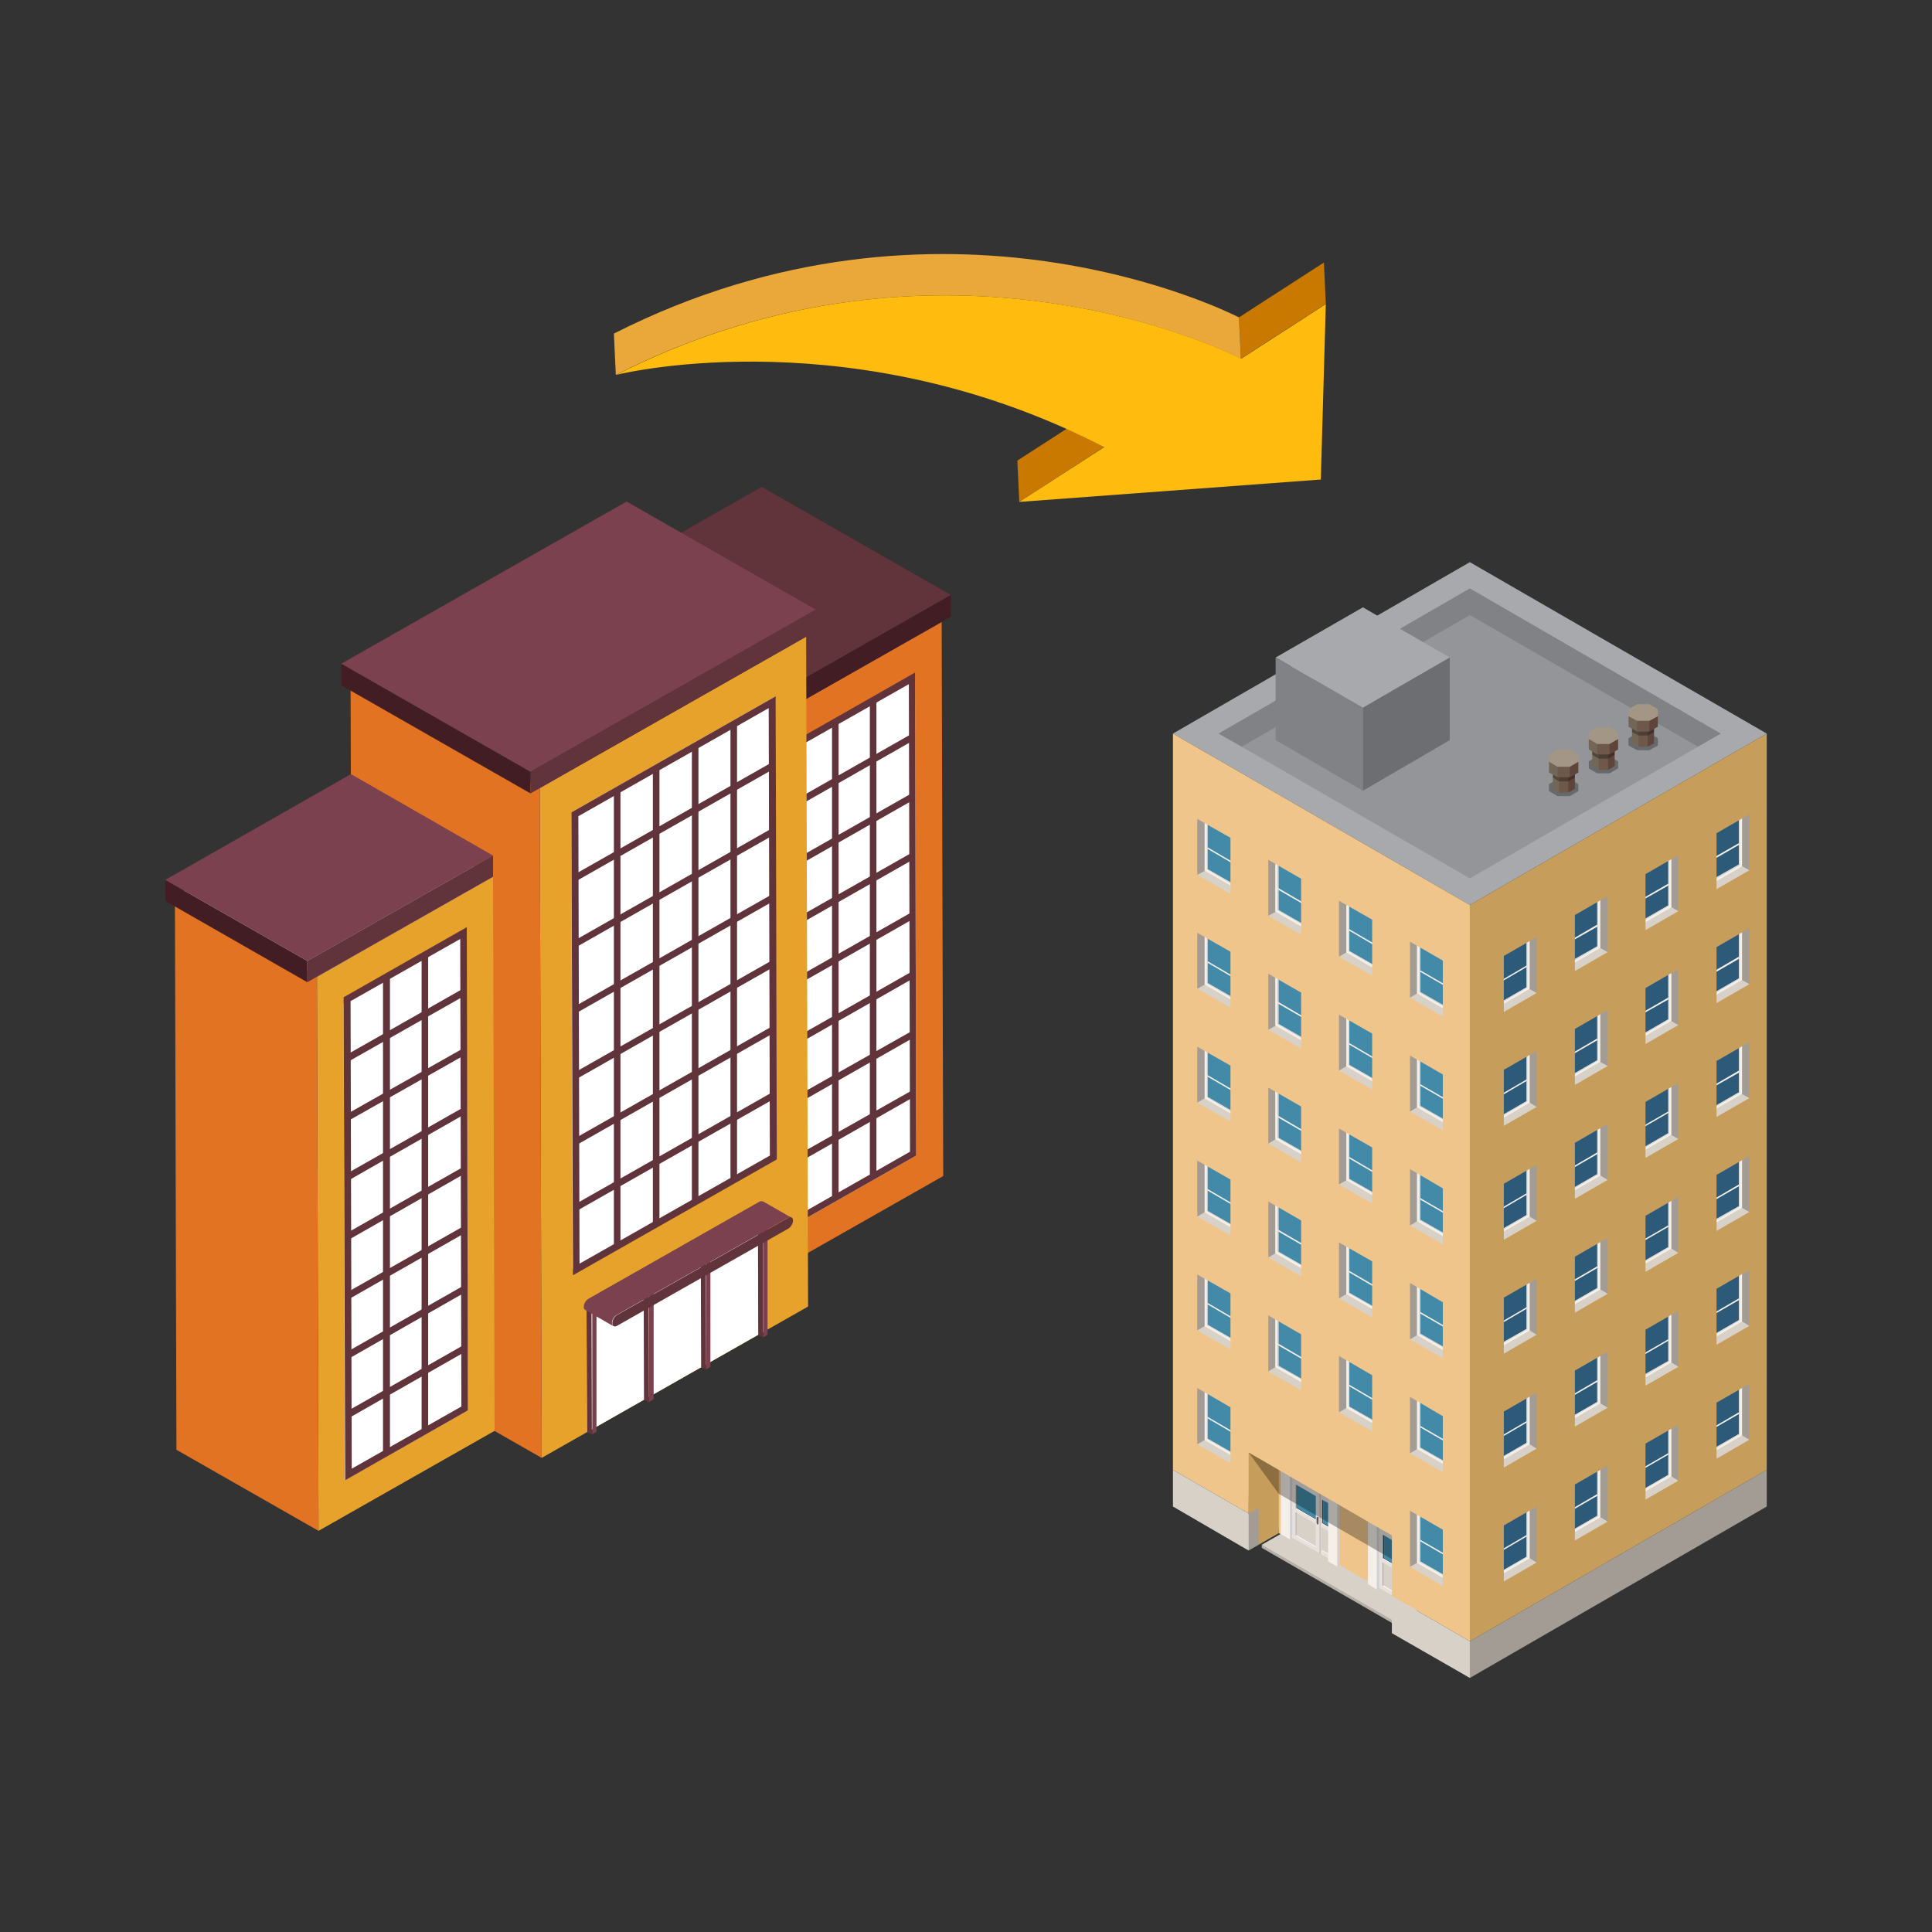 <?xml version="1.0" encoding="UTF-8"?>
<svg id="_レイヤー_2" data-name="レイヤー 2" xmlns="http://www.w3.org/2000/svg" viewBox="0 0 50.04 50.04">
  <rect x="0" y="0" width="50.04" height="50.04" fill="#333333" stroke="none"/>
  <defs>
    <style>
      .cls-1 {
        fill: #5e4439;
      }

      .cls-2 {
        fill: #61333a;
      }

      .cls-3 {
        opacity: .3;
      }

      .cls-4 {
        fill: #428aa8;
      }

      .cls-5 {
        fill: #cbcbcb;
      }

      .cls-6 {
        fill: #fff;
      }

      .cls-7 {
        fill: #2d5a78;
      }

      .cls-8 {
        fill: #736656;
      }

      .cls-9 {
        fill: none;
      }

      .cls-10 {
        fill: #d8d1c7;
      }

      .cls-11 {
        fill: #e6e1dd;
      }

      .cls-12 {
        fill: #f4efe9;
      }

      .cls-13 {
        fill: #17435c;
      }

      .cls-14 {
        fill: #808285;
      }

      .cls-15 {
        fill: #6d6e71;
      }

      .cls-16 {
        fill: #836e69;
      }

      .cls-17 {
        fill: #421d23;
      }

      .cls-18 {
        fill: #b5afa7;
      }

      .cls-19 {
        fill: #403531;
      }

      .cls-20 {
        fill: #eaa73a;
      }

      .cls-21 {
        fill: #544540;
      }

      .cls-22 {
        fill: #a39c95;
      }

      .cls-23 {
        fill: #a7a9ac;
      }

      .cls-24 {
        fill: #685750;
      }

      .cls-25 {
        fill: #e7a22b;
      }

      .cls-26 {
        fill: #e27322;
      }

      .cls-27 {
        fill: #a39685;
      }

      .cls-28 {
        fill: #939598;
      }

      .cls-29 {
        fill: #762f39;
      }

      .cls-30 {
        fill: #c79d5c;
      }

      .cls-31 {
        fill: #efc58b;
      }

      .cls-32 {
        fill: #7b414f;
      }

      .cls-33 {
        fill: #6e5849;
      }

      .cls-34 {
        fill: #c97900;
      }

      .cls-35 {
        fill: #d1d1d1;
      }

      .cls-36 {
        fill: #ffbb0e;
      }
    </style>
  </defs>
  <g id="_レイヤー_1-2" data-name="レイヤー 1">
    <g>
      <g>
        <g>
          <polygon class="cls-31" points="36.19 41.48 33.12 39.71 32.96 37.69 36.19 39.65 36.19 41.48"/>
          <polygon class="cls-30" points="33.12 39.71 32.6 40.01 32.34 39.2 32.3 37.54 33.12 38 33.12 39.71"/>
          <g>
            <g>
              <polygon class="cls-22" points="36.15 42.09 32.68 40.01 36.7 41.7 36.7 41.77 36.15 42.09"/>
              <polygon class="cls-18" points="36.15 42.09 32.68 40.09 32.68 40.01 34.95 40.96 36.15 42.01 36.15 42.09"/>
              <polygon class="cls-10" points="36.15 42.01 32.68 40.01 33.24 39.69 36.7 41.7 36.15 42.01"/>
            </g>
            <g>
              <polygon class="cls-11" points="34.45 40.39 33.42 39.8 33.42 38.18 34.45 38.78 34.45 40.39"/>
              <g>
                <polygon class="cls-6" points="33.58 39.06 34.08 39.35 34.08 39.37 33.56 39.07 33.58 39.06"/>
                <polygon class="cls-22" points="33.56 39.07 33.56 38.45 33.58 38.46 33.58 39.06 33.56 39.07"/>
                <polygon class="cls-13" points="34.08 39.33 34.08 39.35 33.58 39.06 33.58 38.46 33.6 38.47 33.6 39.05 34.08 39.33"/>
                <polygon class="cls-4" points="34.08 38.75 34.08 39.33 33.6 39.05 33.6 38.47 34.08 38.75"/>
              </g>
              <g>
                <polygon class="cls-6" points="34.25 39.45 34.42 39.55 34.42 39.57 34.24 39.46 34.25 39.45"/>
                <polygon class="cls-22" points="34.24 39.46 34.24 38.84 34.25 38.85 34.25 39.45 34.24 39.46"/>
                <polygon class="cls-13" points="34.42 39.52 34.42 39.55 34.25 39.45 34.25 38.85 34.27 38.86 34.27 39.44 34.42 39.52"/>
                <polygon class="cls-4" points="34.42 38.94 34.42 39.52 34.27 39.44 34.27 38.86 34.42 38.94"/>
              </g>
              <g>
                <polygon class="cls-6" points="33.58 39.76 34.08 40.05 34.08 40.07 33.56 39.77 33.58 39.76"/>
                <polygon class="cls-22" points="33.56 39.77 33.56 39.17 33.58 39.18 33.58 39.76 33.56 39.77"/>
                <polygon class="cls-10" points="34.08 39.47 34.08 40.05 33.58 39.76 33.58 39.18 34.08 39.47"/>
              </g>
              <g>
                <polygon class="cls-6" points="34.25 40.15 34.43 40.25 34.43 40.27 34.24 40.16 34.25 40.15"/>
                <polygon class="cls-22" points="34.24 40.16 34.24 39.56 34.25 39.57 34.25 40.15 34.24 40.16"/>
                <polygon class="cls-10" points="34.43 39.67 34.43 40.25 34.25 40.15 34.25 39.57 34.43 39.67"/>
              </g>
              <polygon class="cls-18" points="34.2 40.25 34.18 40.24 34.18 38.66 34.2 38.67 34.2 40.25"/>
              <g>
                <rect class="cls-16" x="34.12" y="39.28" width=".02" height="0" transform="translate(-14.36 20.39) rotate(-27.73)"/>
                <polygon class="cls-21" points="34.12 39.29 34.14 39.29 34.15 39.31 34.14 39.48 34.12 39.29"/>
                <polygon class="cls-19" points="34.14 39.32 34.15 39.31 34.15 39.47 34.14 39.48 34.14 39.32"/>
                <polygon class="cls-24" points="34.12 39.49 34.14 39.48 34.14 39.32 34.12 39.29 34.12 39.29 34.1 39.3 34.1 39.45 34.12 39.48 34.12 39.49"/>
              </g>
              <polygon class="cls-35" points="33.47 39.83 33.41 39.87 33.32 38.21 33.47 38.17 33.47 39.83"/>
              <polygon class="cls-12" points="33.17 37.78 33.17 39.73 33.41 39.87 33.41 38.23 34.4 38.8 34.4 40.44 34.64 40.58 34.64 38.63 33.17 37.78"/>
              <polygon class="cls-35" points="34.7 40.54 34.64 40.58 34.64 38.63 34.7 38.59 34.7 40.54"/>
              <polygon class="cls-6" points="34.7 38.59 34.64 38.63 33.17 37.78 33.24 37.75 34.7 38.59"/>
            </g>
            <g>
              <polygon class="cls-11" points="36.44 41.55 35.67 41.1 35.67 39.49 36.44 39.93 36.44 41.55"/>
              <g>
                <polygon class="cls-6" points="35.83 40.36 36.33 40.65 36.33 40.67 35.81 40.37 35.83 40.36"/>
                <polygon class="cls-22" points="35.81 40.37 35.81 39.75 35.83 39.76 35.83 40.36 35.81 40.37"/>
                <polygon class="cls-13" points="36.33 40.63 36.33 40.65 35.83 40.36 35.83 39.76 35.85 39.77 35.85 40.35 36.33 40.63"/>
                <polygon class="cls-4" points="36.33 40.05 36.33 40.63 35.85 40.35 35.85 39.77 36.33 40.05"/>
              </g>
              <g>
                <polygon class="cls-6" points="35.83 41.06 36.33 41.35 36.33 41.37 35.81 41.07 35.83 41.06"/>
                <polygon class="cls-22" points="35.81 41.07 35.81 40.47 35.83 40.48 35.83 41.06 35.81 41.07"/>
                <polygon class="cls-10" points="36.33 40.77 36.33 41.35 35.83 41.06 35.83 40.48 36.33 40.77"/>
              </g>
              <g>
                <polygon class="cls-16" points="36.37 40.59 36.38 40.58 36.39 40.59 36.38 40.6 36.37 40.59"/>
                <polygon class="cls-21" points="36.38 40.59 36.39 40.59 36.4 40.62 36.39 40.78 36.38 40.59"/>
                <polygon class="cls-19" points="36.39 40.62 36.4 40.62 36.4 40.77 36.39 40.78 36.39 40.62"/>
                <polygon class="cls-24" points="36.38 40.79 36.39 40.78 36.39 40.62 36.38 40.59 36.37 40.59 36.35 40.6 36.35 40.76 36.37 40.78 36.38 40.79"/>
              </g>
              <polygon class="cls-35" points="35.72 41.13 35.66 41.17 35.58 39.51 35.72 39.47 35.72 41.13"/>
              <polygon class="cls-12" points="35.43 39.08 35.43 41.03 35.66 41.17 35.66 39.53 36.4 39.95 36.4 41.59 36.64 41.73 36.64 39.78 35.43 39.08"/>
              <polygon class="cls-35" points="36.7 41.7 36.64 41.73 36.64 39.78 36.7 39.75 36.7 41.7"/>
              <polygon class="cls-6" points="36.7 39.75 36.64 39.78 35.43 39.08 35.48 39.05 36.7 39.75"/>
            </g>
          </g>
          <polygon class="cls-3" points="36.34 40.55 33.12 38.69 32.34 37.62 33.12 37.7 36.34 39.56 36.34 40.55"/>
          <polygon class="cls-23" points="38.07 23.44 30.38 19 38.07 14.56 45.76 19 38.07 23.44"/>
          <g>
            <polygon class="cls-14" points="44.57 19 43.98 19.34 38.07 19 32.16 19.34 31.56 19 38.07 15.24 44.57 19"/>
            <polygon class="cls-28" points="43.98 19.34 38.07 22.75 32.16 19.34 38.07 15.93 43.98 19.34"/>
          </g>
          <g>
            <polygon class="cls-23" points="35.3 18.33 33.04 17.03 35.3 15.73 37.55 17.03 35.3 18.33"/>
            <polygon class="cls-14" points="35.3 20.48 33.04 19.17 33.04 17.03 35.3 18.33 35.3 20.48"/>
            <polygon class="cls-15" points="35.3 20.48 37.55 19.17 37.55 17.03 35.3 18.33 35.3 20.48"/>
          </g>
          <g>
            <g>
              <polygon class="cls-3" points="40.12 20.31 40.12 20.49 40.34 20.62 40.66 20.62 40.88 20.49 40.88 20.31 40.66 20.18 40.34 20.18 40.12 20.31"/>
              <g>
                <polygon class="cls-1" points="40.79 20.02 40.79 20.43 40.62 20.53 40.56 20.09 40.79 20.02"/>
                <polygon class="cls-33" points="40.62 20.12 40.62 20.53 40.38 20.53 40.22 20.02 40.62 20.12"/>
                <polygon class="cls-8" points="40.38 20.12 40.38 20.53 40.22 20.43 40.22 20.02 40.38 20.12"/>
                <polygon class="cls-27" points="40.22 19.89 40.22 20.02 40.38 20.12 40.62 20.12 40.79 20.02 40.79 19.89 40.62 19.79 40.38 19.79 40.22 19.89"/>
                <polygon class="cls-3" points="40.62 20.12 40.62 20.12 40.38 20.12 40.22 20.02 40.22 20.14 40.38 20.24 40.62 20.24 40.79 20.14 40.79 20.02 40.62 20.12"/>
              </g>
              <g>
                <polygon class="cls-1" points="40.88 19.73 40.88 20.01 40.66 20.13 40.58 19.82 40.88 19.73"/>
                <polygon class="cls-33" points="40.66 19.86 40.66 20.13 40.34 20.13 40.12 19.73 40.66 19.86"/>
                <polygon class="cls-8" points="40.34 19.86 40.34 20.13 40.12 20.01 40.12 19.73 40.34 19.86"/>
                <polygon class="cls-27" points="40.12 19.55 40.12 19.73 40.34 19.86 40.66 19.86 40.88 19.73 40.88 19.55 40.66 19.42 40.34 19.42 40.12 19.55"/>
              </g>
            </g>
            <g>
              <polygon class="cls-3" points="41.15 19.72 41.15 19.9 41.37 20.03 41.69 20.03 41.91 19.9 41.91 19.72 41.69 19.59 41.37 19.59 41.15 19.72"/>
              <g>
                <polygon class="cls-1" points="41.82 19.43 41.82 19.84 41.65 19.94 41.59 19.49 41.82 19.43"/>
                <polygon class="cls-33" points="41.65 19.53 41.65 19.94 41.41 19.94 41.24 19.43 41.65 19.53"/>
                <polygon class="cls-8" points="41.41 19.53 41.41 19.94 41.24 19.84 41.24 19.43 41.41 19.53"/>
                <polygon class="cls-27" points="41.24 19.29 41.24 19.43 41.41 19.53 41.65 19.53 41.82 19.43 41.82 19.29 41.65 19.2 41.41 19.2 41.24 19.29"/>
                <polygon class="cls-3" points="41.65 19.53 41.65 19.53 41.41 19.53 41.24 19.43 41.24 19.55 41.41 19.65 41.65 19.65 41.82 19.55 41.82 19.43 41.65 19.53"/>
              </g>
              <g>
                <polygon class="cls-1" points="41.91 19.14 41.91 19.41 41.69 19.54 41.61 19.22 41.91 19.14"/>
                <polygon class="cls-33" points="41.69 19.27 41.69 19.54 41.37 19.54 41.15 19.14 41.69 19.27"/>
                <polygon class="cls-8" points="41.37 19.27 41.37 19.54 41.15 19.41 41.15 19.14 41.37 19.27"/>
                <polygon class="cls-27" points="41.15 18.96 41.15 19.14 41.37 19.27 41.69 19.27 41.91 19.14 41.91 18.96 41.69 18.83 41.37 18.83 41.15 18.96"/>
              </g>
            </g>
            <g>
              <polygon class="cls-3" points="42.18 19.12 42.18 19.31 42.4 19.43 42.72 19.43 42.94 19.31 42.94 19.12 42.72 18.99 42.4 18.99 42.18 19.12"/>
              <g>
                <polygon class="cls-1" points="42.84 18.84 42.84 19.25 42.68 19.34 42.62 18.9 42.84 18.84"/>
                <polygon class="cls-33" points="42.68 18.93 42.68 19.34 42.44 19.34 42.27 18.84 42.68 18.93"/>
                <polygon class="cls-8" points="42.44 18.93 42.44 19.34 42.27 19.25 42.27 18.84 42.44 18.93"/>
                <polygon class="cls-27" points="42.27 18.7 42.27 18.84 42.44 18.93 42.68 18.93 42.84 18.84 42.84 18.7 42.68 18.6 42.44 18.6 42.27 18.7"/>
                <polygon class="cls-3" points="42.68 18.93 42.68 18.93 42.44 18.93 42.27 18.84 42.27 18.96 42.44 19.05 42.68 19.05 42.84 18.96 42.84 18.84 42.68 18.93"/>
              </g>
              <g>
                <polygon class="cls-1" points="42.94 18.55 42.94 18.82 42.72 18.95 42.64 18.63 42.94 18.55"/>
                <polygon class="cls-33" points="42.72 18.67 42.72 18.95 42.4 18.95 42.18 18.55 42.72 18.67"/>
                <polygon class="cls-8" points="42.4 18.67 42.4 18.95 42.18 18.82 42.18 18.55 42.4 18.67"/>
                <polygon class="cls-27" points="42.18 18.37 42.18 18.55 42.4 18.67 42.72 18.67 42.94 18.55 42.94 18.37 42.72 18.24 42.4 18.24 42.18 18.37"/>
              </g>
            </g>
          </g>
          <polygon class="cls-31" points="30.38 19 30.38 38.07 32.34 39.2 32.34 37.62 36.05 39.77 36.05 41.34 38.07 42.51 38.07 23.44 30.38 19"/>
          <polygon class="cls-30" points="38.07 42.51 45.76 38.07 45.76 19 38.07 23.44 38.07 42.51"/>
          <g>
            <polygon class="cls-22" points="32.6 40.01 32.34 40.16 32.17 39.58 32.34 39.2 32.6 39.05 32.6 40.01"/>
            <polygon class="cls-10" points="32.34 39.2 30.38 38.07 30.38 39.02 32.34 40.16 32.34 39.2"/>
            <polygon class="cls-10" points="36.05 41.34 36.05 42.3 38.07 43.46 38.07 42.51 36.05 41.34"/>
          </g>
          <polygon class="cls-22" points="38.07 43.46 45.76 39.02 45.76 38.07 38.07 42.51 38.07 43.46"/>
          <g>
            <g>
              <g>
                <g>
                  <polygon class="cls-10" points="44.46 23.03 45.31 22.54 45.19 22.4 45.09 22.42 44.33 22.86 44.46 23.03"/>
                  <polygon class="cls-22" points="45.09 22.42 45.31 22.54 45.31 21.09 45.09 21.09 45.09 22.42"/>
                  <polygon class="cls-7" points="44.3 21.5 44.3 22.87 45.08 22.42 45.08 21.05 44.3 21.5"/>
                  <polygon class="cls-12" points="44.3 22.31 45.08 21.86 45.07 21.82 44.3 22.26 44.3 22.31"/>
                  <g>
                    <path class="cls-12" d="M44.33,21.5l.71-.41v1.3s-.71.4-.71.4v-1.3ZM44.27,21.48v1.45l.85-.49v-1.45l-.85.49Z"/>
                    <polygon class="cls-6" points="44.27 21.48 45.12 20.98 45.09 20.97 44.24 21.46 44.27 21.48"/>
                    <polygon class="cls-35" points="44.27 22.93 44.27 21.48 44.24 21.46 44.24 22.91 44.27 22.93"/>
                  </g>
                  <polygon class="cls-35" points="45.04 21.09 45.06 21.08 45.06 22.41 44.33 22.83 44.33 22.8 45.04 22.39 45.04 21.09"/>
                  <polygon class="cls-30" points="44.21 21.38 45.08 20.86 45.31 21.09 44.46 21.58 44.46 21.58 44.46 21.58 44.46 23.03 44.17 23.02 44.19 21.58 44.21 21.38"/>
                </g>
                <g>
                  <polygon class="cls-10" points="42.62 24.09 43.47 23.6 43.36 23.46 43.26 23.48 42.49 23.92 42.62 24.09"/>
                  <polygon class="cls-22" points="43.26 23.48 43.47 23.6 43.47 22.15 43.26 22.15 43.26 23.48"/>
                  <polygon class="cls-7" points="42.46 22.56 42.46 23.93 43.24 23.48 43.24 22.11 42.46 22.56"/>
                  <polygon class="cls-12" points="42.46 23.36 43.24 22.92 43.24 22.87 42.46 23.32 42.46 23.36"/>
                  <g>
                    <path class="cls-12" d="M42.5,22.56l.71-.41v1.3s-.71.41-.71.41v-1.3ZM42.44,22.54v1.45l.85-.49v-1.45l-.85.49Z"/>
                    <polygon class="cls-6" points="42.44 22.54 43.29 22.04 43.26 22.03 42.41 22.52 42.44 22.54"/>
                    <polygon class="cls-35" points="42.44 23.99 42.44 22.54 42.41 22.52 42.41 23.97 42.44 23.99"/>
                  </g>
                  <polygon class="cls-35" points="43.21 22.15 43.23 22.14 43.23 23.46 42.5 23.89 42.5 23.86 43.21 23.45 43.21 22.15"/>
                  <polygon class="cls-30" points="42.38 22.44 43.24 21.96 43.47 22.15 42.62 22.64 42.62 22.64 42.62 22.64 42.62 24.09 42.32 24.03 42.36 22.63 42.38 22.44"/>
                </g>
                <g>
                  <polygon class="cls-10" points="40.79 25.15 41.64 24.66 41.52 24.52 41.42 24.54 40.66 24.98 40.79 25.15"/>
                  <polygon class="cls-22" points="41.42 24.54 41.64 24.66 41.64 23.21 41.42 23.21 41.42 24.54"/>
                  <polygon class="cls-7" points="40.63 23.62 40.63 24.99 41.41 24.54 41.41 23.17 40.63 23.62"/>
                  <polygon class="cls-12" points="40.63 24.42 41.41 23.98 41.4 23.93 40.63 24.38 40.63 24.42"/>
                  <g>
                    <path class="cls-12" d="M40.66,23.62l.71-.41v1.3s-.71.4-.71.4v-1.3ZM40.6,23.59v1.45l.85-.49v-1.45l-.85.49Z"/>
                    <polygon class="cls-6" points="40.6 23.59 41.45 23.1 41.42 23.08 40.57 23.58 40.6 23.59"/>
                    <polygon class="cls-35" points="40.6 25.05 40.6 23.59 40.57 23.58 40.57 25.03 40.6 25.05"/>
                  </g>
                  <polygon class="cls-35" points="41.37 23.21 41.39 23.2 41.39 24.52 40.66 24.95 40.66 24.92 41.37 24.51 41.37 23.21"/>
                  <polygon class="cls-30" points="40.54 23.5 41.41 23.02 41.64 23.21 40.79 23.7 40.79 23.7 40.79 23.7 40.79 25.15 40.48 25.12 40.52 23.69 40.54 23.5"/>
                </g>
                <g>
                  <polygon class="cls-10" points="38.95 26.21 39.8 25.72 39.69 25.58 39.59 25.6 38.82 26.04 38.95 26.21"/>
                  <polygon class="cls-22" points="39.59 25.6 39.8 25.72 39.8 24.27 39.59 24.27 39.59 25.6"/>
                  <polygon class="cls-7" points="38.79 24.68 38.79 26.05 39.57 25.6 39.57 24.22 38.79 24.68"/>
                  <polygon class="cls-12" points="38.8 25.48 39.57 25.03 39.57 24.99 38.8 25.44 38.8 25.48"/>
                  <g>
                    <path class="cls-12" d="M38.83,24.68l.71-.41v1.3s-.71.41-.71.41v-1.3ZM38.77,24.65v1.45l.85-.49v-1.45l-.85.49Z"/>
                    <polygon class="cls-6" points="38.77 24.65 39.62 24.16 39.59 24.14 38.74 24.64 38.77 24.65"/>
                    <polygon class="cls-35" points="38.77 26.11 38.77 24.65 38.74 24.64 38.74 26.09 38.77 26.11"/>
                  </g>
                  <polygon class="cls-35" points="39.54 24.27 39.56 24.26 39.56 25.58 38.83 26.01 38.83 25.98 39.54 25.57 39.54 24.27"/>
                  <polygon class="cls-30" points="38.71 24.56 39.62 24.03 39.8 24.27 38.95 24.76 38.95 24.76 38.95 24.76 38.95 26.21 38.65 26.17 38.69 24.75 38.71 24.56"/>
                </g>
              </g>
              <g>
                <g>
                  <polygon class="cls-10" points="44.46 25.98 45.31 25.49 45.19 25.35 45.09 25.37 44.33 25.81 44.46 25.98"/>
                  <polygon class="cls-22" points="45.09 25.37 45.31 25.49 45.31 24.04 45.09 24.04 45.09 25.37"/>
                  <polygon class="cls-7" points="44.3 24.45 44.3 25.82 45.08 25.37 45.08 24 44.3 24.45"/>
                  <polygon class="cls-12" points="44.3 25.26 45.08 24.81 45.07 24.76 44.3 25.21 44.3 25.26"/>
                  <g>
                    <path class="cls-12" d="M44.33,24.45l.71-.41v1.3s-.71.41-.71.41v-1.3ZM44.27,24.42v1.45l.85-.49v-1.45l-.85.49Z"/>
                    <polygon class="cls-6" points="44.27 24.42 45.12 23.93 45.09 23.92 44.24 24.41 44.27 24.42"/>
                    <polygon class="cls-35" points="44.27 25.88 44.27 24.42 44.24 24.41 44.24 25.86 44.27 25.88"/>
                  </g>
                  <polygon class="cls-35" points="45.04 24.04 45.06 24.03 45.06 25.35 44.33 25.78 44.33 25.75 45.04 25.34 45.04 24.04"/>
                  <polygon class="cls-30" points="44.21 24.33 45.08 23.81 45.31 24.04 44.46 24.53 44.46 24.53 44.46 24.53 44.46 25.98 44.17 25.96 44.19 24.52 44.21 24.33"/>
                </g>
                <g>
                  <polygon class="cls-10" points="42.62 27.04 43.47 26.55 43.36 26.41 43.26 26.43 42.49 26.87 42.62 27.04"/>
                  <polygon class="cls-22" points="43.26 26.43 43.47 26.55 43.47 25.1 43.26 25.1 43.26 26.43"/>
                  <polygon class="cls-7" points="42.46 25.51 42.46 26.88 43.24 26.43 43.24 25.06 42.46 25.51"/>
                  <polygon class="cls-12" points="42.46 26.31 43.24 25.87 43.24 25.82 42.46 26.27 42.46 26.31"/>
                  <g>
                    <path class="cls-12" d="M42.5,25.51l.71-.41v1.3s-.71.41-.71.41v-1.3ZM42.44,25.48v1.45l.85-.49v-1.45l-.85.49Z"/>
                    <polygon class="cls-6" points="42.44 25.48 43.29 24.99 43.26 24.97 42.41 25.47 42.44 25.48"/>
                    <polygon class="cls-35" points="42.44 26.94 42.44 25.48 42.41 25.47 42.41 26.92 42.44 26.94"/>
                  </g>
                  <polygon class="cls-35" points="43.21 25.1 43.23 25.09 43.23 26.41 42.5 26.84 42.5 26.81 43.21 26.4 43.21 25.1"/>
                  <polygon class="cls-30" points="42.38 25.39 43.24 24.91 43.47 25.1 42.62 25.59 42.62 25.59 42.62 25.59 42.62 27.04 42.32 26.98 42.36 25.58 42.38 25.39"/>
                </g>
                <g>
                  <polygon class="cls-10" points="40.79 28.1 41.64 27.61 41.52 27.47 41.42 27.49 40.66 27.93 40.79 28.1"/>
                  <polygon class="cls-22" points="41.42 27.49 41.64 27.61 41.64 26.16 41.42 26.16 41.42 27.49"/>
                  <polygon class="cls-7" points="40.63 26.56 40.63 27.94 41.41 27.49 41.41 26.11 40.63 26.56"/>
                  <polygon class="cls-12" points="40.63 27.37 41.41 26.92 41.4 26.88 40.63 27.33 40.63 27.37"/>
                  <g>
                    <path class="cls-12" d="M40.66,26.57l.71-.41v1.3s-.71.41-.71.41v-1.3ZM40.6,26.54v1.45l.85-.49v-1.45l-.85.49Z"/>
                    <polygon class="cls-6" points="40.6 26.54 41.45 26.05 41.42 26.03 40.57 26.52 40.6 26.54"/>
                    <polygon class="cls-35" points="40.6 27.99 40.6 26.54 40.57 26.52 40.57 27.98 40.6 27.99"/>
                  </g>
                  <polygon class="cls-35" points="41.37 26.16 41.39 26.15 41.39 27.47 40.66 27.9 40.66 27.87 41.37 27.46 41.37 26.16"/>
                  <polygon class="cls-30" points="40.54 26.45 41.41 25.96 41.64 26.16 40.79 26.65 40.79 26.65 40.79 26.65 40.79 28.1 40.48 28.07 40.52 26.64 40.54 26.45"/>
                </g>
                <g>
                  <polygon class="cls-10" points="38.95 29.16 39.8 28.67 39.69 28.53 39.59 28.54 38.82 28.99 38.95 29.16"/>
                  <polygon class="cls-22" points="39.59 28.54 39.8 28.67 39.8 27.22 39.59 27.22 39.59 28.54"/>
                  <polygon class="cls-7" points="38.79 27.62 38.79 29 39.57 28.55 39.57 27.17 38.79 27.62"/>
                  <polygon class="cls-12" points="38.8 28.43 39.57 27.98 39.57 27.94 38.8 28.39 38.8 28.43"/>
                  <g>
                    <path class="cls-12" d="M38.83,27.63l.71-.41v1.3s-.71.41-.71.41v-1.3ZM38.77,27.6v1.45l.85-.49v-1.45l-.85.49Z"/>
                    <polygon class="cls-6" points="38.77 27.6 39.62 27.11 39.59 27.09 38.74 27.58 38.77 27.6"/>
                    <polygon class="cls-35" points="38.77 29.05 38.77 27.6 38.74 27.58 38.74 29.04 38.77 29.05"/>
                  </g>
                  <polygon class="cls-35" points="39.54 27.22 39.56 27.21 39.56 28.53 38.83 28.96 38.83 28.93 39.54 28.52 39.54 27.22"/>
                  <polygon class="cls-30" points="38.71 27.5 39.62 26.98 39.8 27.22 38.95 27.71 38.95 27.71 38.95 27.71 38.95 29.16 38.65 29.12 38.69 27.7 38.71 27.5"/>
                </g>
              </g>
              <g>
                <g>
                  <polygon class="cls-10" points="44.46 28.93 45.31 28.44 45.19 28.3 45.09 28.32 44.33 28.76 44.46 28.93"/>
                  <polygon class="cls-22" points="45.09 28.32 45.31 28.44 45.31 26.99 45.09 26.99 45.09 28.32"/>
                  <polygon class="cls-7" points="44.3 27.4 44.3 28.77 45.08 28.32 45.08 26.94 44.3 27.4"/>
                  <polygon class="cls-12" points="44.3 28.2 45.08 27.76 45.07 27.71 44.3 28.16 44.3 28.2"/>
                  <g>
                    <path class="cls-12" d="M44.33,27.4l.71-.41v1.3s-.71.41-.71.41v-1.3ZM44.27,27.37v1.45l.85-.49v-1.45l-.85.49Z"/>
                    <polygon class="cls-6" points="44.27 27.37 45.12 26.88 45.09 26.86 44.24 27.36 44.27 27.37"/>
                    <polygon class="cls-35" points="44.27 28.83 44.27 27.37 44.24 27.36 44.24 28.81 44.27 28.83"/>
                  </g>
                  <polygon class="cls-35" points="45.04 26.99 45.06 26.98 45.06 28.3 44.33 28.73 44.33 28.7 45.04 28.29 45.04 26.99"/>
                  <polygon class="cls-30" points="44.21 27.28 45.08 26.76 45.31 26.99 44.46 27.48 44.46 27.48 44.46 27.48 44.46 28.93 44.17 28.91 44.19 27.47 44.21 27.28"/>
                </g>
                <g>
                  <polygon class="cls-10" points="42.62 29.99 43.47 29.5 43.36 29.36 43.26 29.38 42.49 29.82 42.62 29.99"/>
                  <polygon class="cls-22" points="43.26 29.38 43.47 29.5 43.47 28.05 43.26 28.05 43.26 29.38"/>
                  <polygon class="cls-7" points="42.46 28.46 42.46 29.83 43.24 29.38 43.24 28 42.46 28.46"/>
                  <polygon class="cls-12" points="42.46 29.26 43.24 28.81 43.24 28.77 42.46 29.22 42.46 29.26"/>
                  <g>
                    <path class="cls-12" d="M42.5,28.46l.71-.41v1.3s-.71.41-.71.41v-1.3ZM42.44,28.43v1.45l.85-.49v-1.45l-.85.49Z"/>
                    <polygon class="cls-6" points="42.44 28.43 43.29 27.94 43.26 27.92 42.41 28.42 42.44 28.43"/>
                    <polygon class="cls-35" points="42.44 29.88 42.44 28.43 42.41 28.42 42.41 29.87 42.44 29.88"/>
                  </g>
                  <polygon class="cls-35" points="43.21 28.05 43.23 28.04 43.23 29.36 42.5 29.79 42.5 29.76 43.21 29.35 43.21 28.05"/>
                  <polygon class="cls-30" points="42.38 28.34 43.24 27.85 43.47 28.05 42.62 28.54 42.62 28.54 42.62 28.54 42.62 29.99 42.32 29.93 42.36 28.53 42.38 28.34"/>
                </g>
                <g>
                  <polygon class="cls-10" points="40.79 31.05 41.64 30.56 41.52 30.42 41.42 30.43 40.66 30.88 40.79 31.05"/>
                  <polygon class="cls-22" points="41.42 30.43 41.64 30.56 41.64 29.11 41.42 29.11 41.42 30.43"/>
                  <polygon class="cls-7" points="40.63 29.51 40.63 30.89 41.41 30.44 41.41 29.06 40.63 29.51"/>
                  <polygon class="cls-12" points="40.63 30.32 41.41 29.87 41.4 29.83 40.63 30.28 40.63 30.32"/>
                  <g>
                    <path class="cls-12" d="M40.66,29.52l.71-.41v1.3s-.71.41-.71.41v-1.3ZM40.6,29.49v1.45l.85-.49v-1.45l-.85.49Z"/>
                    <polygon class="cls-6" points="40.6 29.49 41.45 29 41.42 28.98 40.57 29.48 40.6 29.49"/>
                    <polygon class="cls-35" points="40.6 30.94 40.6 29.49 40.57 29.48 40.57 30.93 40.6 30.94"/>
                  </g>
                  <polygon class="cls-35" points="41.37 29.11 41.39 29.1 41.39 30.42 40.66 30.85 40.66 30.82 41.37 30.41 41.37 29.11"/>
                  <polygon class="cls-30" points="40.54 29.4 41.41 28.91 41.64 29.11 40.79 29.6 40.79 29.6 40.79 29.6 40.79 31.05 40.48 31.02 40.52 29.59 40.54 29.4"/>
                </g>
                <g>
                  <polygon class="cls-10" points="38.95 32.11 39.8 31.62 39.69 31.48 39.59 31.49 38.82 31.93 38.95 32.11"/>
                  <polygon class="cls-22" points="39.59 31.49 39.8 31.62 39.8 30.17 39.59 30.17 39.59 31.49"/>
                  <polygon class="cls-7" points="38.79 30.57 38.79 31.95 39.57 31.5 39.57 30.12 38.79 30.57"/>
                  <polygon class="cls-12" points="38.8 31.38 39.57 30.93 39.57 30.89 38.8 31.34 38.8 31.38"/>
                  <g>
                    <path class="cls-12" d="M38.83,30.58l.71-.41v1.3s-.71.41-.71.41v-1.3ZM38.77,30.55v1.45l.85-.49v-1.45l-.85.49Z"/>
                    <polygon class="cls-6" points="38.77 30.55 39.62 30.06 39.59 30.04 38.74 30.53 38.77 30.55"/>
                    <polygon class="cls-35" points="38.77 32 38.77 30.55 38.74 30.53 38.74 31.99 38.77 32"/>
                  </g>
                  <polygon class="cls-35" points="39.54 30.17 39.56 30.16 39.56 31.48 38.83 31.91 38.83 31.88 39.54 31.47 39.54 30.17"/>
                  <polygon class="cls-30" points="38.71 30.45 39.62 29.93 39.8 30.17 38.95 30.66 38.95 30.66 38.95 30.66 38.95 32.11 38.65 32.07 38.69 30.65 38.71 30.45"/>
                </g>
              </g>
              <g>
                <g>
                  <polygon class="cls-10" points="44.46 31.88 45.31 31.39 45.19 31.25 45.09 31.27 44.33 31.71 44.46 31.88"/>
                  <polygon class="cls-22" points="45.09 31.27 45.31 31.39 45.31 29.94 45.09 29.94 45.09 31.27"/>
                  <polygon class="cls-7" points="44.3 30.35 44.3 31.72 45.08 31.27 45.08 29.89 44.3 30.35"/>
                  <polygon class="cls-12" points="44.3 31.15 45.08 30.7 45.07 30.66 44.3 31.11 44.3 31.15"/>
                  <g>
                    <path class="cls-12" d="M44.33,30.35l.71-.41v1.3s-.71.4-.71.4v-1.3ZM44.27,30.32v1.45l.85-.49v-1.45l-.85.49Z"/>
                    <polygon class="cls-6" points="44.27 30.32 45.12 29.83 45.09 29.81 44.24 30.31 44.27 30.32"/>
                    <polygon class="cls-35" points="44.27 31.77 44.27 30.32 44.24 30.31 44.24 31.76 44.27 31.77"/>
                  </g>
                  <polygon class="cls-35" points="45.04 29.94 45.06 29.93 45.06 31.25 44.33 31.68 44.33 31.65 45.04 31.24 45.04 29.94"/>
                  <polygon class="cls-30" points="44.21 30.23 45.08 29.7 45.31 29.94 44.46 30.43 44.46 30.43 44.46 30.43 44.46 31.88 44.17 31.86 44.19 30.42 44.21 30.23"/>
                </g>
                <g>
                  <polygon class="cls-10" points="42.62 32.94 43.47 32.45 43.36 32.31 43.26 32.32 42.49 32.77 42.62 32.94"/>
                  <polygon class="cls-22" points="43.26 32.32 43.47 32.45 43.47 31 43.26 31 43.26 32.32"/>
                  <polygon class="cls-7" points="42.46 31.4 42.46 32.78 43.24 32.33 43.24 30.95 42.46 31.4"/>
                  <polygon class="cls-12" points="42.46 32.21 43.24 31.76 43.24 31.72 42.46 32.17 42.46 32.21"/>
                  <g>
                    <path class="cls-12" d="M42.5,31.41l.71-.41v1.3s-.71.41-.71.41v-1.3ZM42.44,31.38v1.45l.85-.49v-1.45l-.85.49Z"/>
                    <polygon class="cls-6" points="42.44 31.38 43.29 30.89 43.26 30.87 42.41 31.37 42.44 31.38"/>
                    <polygon class="cls-35" points="42.44 32.83 42.44 31.38 42.41 31.37 42.41 32.82 42.44 32.83"/>
                  </g>
                  <polygon class="cls-35" points="43.21 31 43.23 30.99 43.23 32.31 42.5 32.74 42.5 32.71 43.21 32.3 43.21 31"/>
                  <polygon class="cls-30" points="42.38 31.29 43.24 30.8 43.47 31 42.62 31.49 42.62 31.49 42.62 31.49 42.62 32.94 42.32 32.88 42.36 31.48 42.38 31.29"/>
                </g>
                <g>
                  <polygon class="cls-10" points="40.79 34 41.64 33.51 41.52 33.37 41.42 33.38 40.66 33.82 40.79 34"/>
                  <polygon class="cls-22" points="41.42 33.38 41.64 33.51 41.64 32.06 41.42 32.06 41.42 33.38"/>
                  <polygon class="cls-7" points="40.63 32.46 40.63 33.84 41.41 33.39 41.41 32.01 40.63 32.46"/>
                  <polygon class="cls-12" points="40.63 33.27 41.41 32.82 41.4 32.78 40.63 33.23 40.63 33.27"/>
                  <g>
                    <path class="cls-12" d="M40.66,32.47l.71-.41v1.3s-.71.41-.71.41v-1.3ZM40.6,32.44v1.45l.85-.49v-1.45l-.85.49Z"/>
                    <polygon class="cls-6" points="40.6 32.44 41.45 31.95 41.42 31.93 40.57 32.42 40.6 32.44"/>
                    <polygon class="cls-35" points="40.6 33.89 40.6 32.44 40.57 32.42 40.57 33.88 40.6 33.89"/>
                  </g>
                  <polygon class="cls-35" points="41.37 32.06 41.39 32.05 41.39 33.37 40.66 33.79 40.66 33.77 41.37 33.36 41.37 32.06"/>
                  <polygon class="cls-30" points="40.54 32.34 41.41 31.86 41.64 32.06 40.79 32.55 40.79 32.55 40.79 32.55 40.79 34 40.48 33.97 40.52 32.54 40.54 32.34"/>
                </g>
                <g>
                  <polygon class="cls-10" points="38.95 35.06 39.8 34.57 39.69 34.43 39.59 34.44 38.82 34.88 38.95 35.06"/>
                  <polygon class="cls-22" points="39.59 34.44 39.8 34.57 39.8 33.12 39.59 33.12 39.59 34.44"/>
                  <polygon class="cls-7" points="38.79 33.52 38.79 34.9 39.57 34.45 39.57 33.07 38.79 33.52"/>
                  <polygon class="cls-12" points="38.8 34.33 39.57 33.88 39.57 33.84 38.8 34.29 38.8 34.33"/>
                  <g>
                    <path class="cls-12" d="M38.83,33.53l.71-.41v1.3s-.71.4-.71.4v-1.3ZM38.77,33.5v1.45l.85-.49v-1.45l-.85.49Z"/>
                    <polygon class="cls-6" points="38.77 33.5 39.62 33.01 39.59 32.99 38.74 33.48 38.77 33.5"/>
                    <polygon class="cls-35" points="38.77 34.95 38.77 33.5 38.74 33.48 38.74 34.93 38.77 34.95"/>
                  </g>
                  <polygon class="cls-35" points="39.54 33.12 39.56 33.11 39.56 34.43 38.83 34.85 38.83 34.83 39.54 34.42 39.54 33.12"/>
                  <polygon class="cls-30" points="38.71 33.4 39.62 32.88 39.8 33.12 38.95 33.61 38.95 33.61 38.95 33.61 38.95 35.06 38.65 35.02 38.69 33.6 38.71 33.4"/>
                </g>
              </g>
              <g>
                <g>
                  <polygon class="cls-10" points="44.46 34.83 45.31 34.34 45.19 34.2 45.09 34.21 44.33 34.66 44.46 34.83"/>
                  <polygon class="cls-22" points="45.09 34.21 45.31 34.34 45.31 32.89 45.09 32.89 45.09 34.21"/>
                  <polygon class="cls-7" points="44.3 33.29 44.3 34.67 45.08 34.22 45.08 32.84 44.3 33.29"/>
                  <polygon class="cls-12" points="44.3 34.1 45.08 33.65 45.07 33.61 44.3 34.06 44.3 34.1"/>
                  <g>
                    <path class="cls-12" d="M44.33,33.3l.71-.41v1.3s-.71.41-.71.41v-1.3ZM44.27,33.27v1.45l.85-.49v-1.45l-.85.49Z"/>
                    <polygon class="cls-6" points="44.27 33.27 45.12 32.78 45.09 32.76 44.24 33.25 44.27 33.27"/>
                    <polygon class="cls-35" points="44.27 34.72 44.27 33.27 44.24 33.25 44.24 34.71 44.27 34.72"/>
                  </g>
                  <polygon class="cls-35" points="45.04 32.89 45.06 32.88 45.06 34.2 44.33 34.63 44.33 34.6 45.04 34.19 45.04 32.89"/>
                  <polygon class="cls-30" points="44.21 33.18 45.08 32.65 45.31 32.89 44.46 33.38 44.46 33.38 44.46 33.38 44.46 34.83 44.17 34.81 44.19 33.37 44.21 33.18"/>
                </g>
                <g>
                  <polygon class="cls-10" points="42.62 35.89 43.47 35.4 43.36 35.26 43.26 35.27 42.49 35.71 42.62 35.89"/>
                  <polygon class="cls-22" points="43.26 35.27 43.47 35.4 43.47 33.95 43.26 33.95 43.26 35.27"/>
                  <polygon class="cls-7" points="42.46 34.35 42.46 35.73 43.24 35.28 43.24 33.9 42.46 34.35"/>
                  <polygon class="cls-12" points="42.46 35.16 43.24 34.71 43.24 34.67 42.46 35.12 42.46 35.16"/>
                  <g>
                    <path class="cls-12" d="M42.5,34.36l.71-.41v1.3s-.71.4-.71.4v-1.3ZM42.44,34.33v1.45l.85-.49v-1.45l-.85.49Z"/>
                    <polygon class="cls-6" points="42.44 34.33 43.29 33.84 43.26 33.82 42.41 34.31 42.44 34.33"/>
                    <polygon class="cls-35" points="42.44 35.78 42.44 34.33 42.41 34.31 42.41 35.77 42.44 35.78"/>
                  </g>
                  <polygon class="cls-35" points="43.21 33.95 43.23 33.94 43.23 35.26 42.5 35.69 42.5 35.66 43.21 35.25 43.21 33.95"/>
                  <polygon class="cls-30" points="42.38 34.24 43.24 33.75 43.47 33.95 42.62 34.44 42.62 34.44 42.62 34.44 42.62 35.89 42.32 35.83 42.36 34.43 42.38 34.24"/>
                </g>
                <g>
                  <polygon class="cls-10" points="40.79 36.95 41.64 36.46 41.52 36.32 41.42 36.33 40.66 36.77 40.79 36.95"/>
                  <polygon class="cls-22" points="41.42 36.33 41.64 36.46 41.64 35.01 41.42 35.01 41.42 36.33"/>
                  <polygon class="cls-7" points="40.63 35.41 40.63 36.79 41.41 36.34 41.41 34.96 40.63 35.41"/>
                  <polygon class="cls-12" points="40.63 36.22 41.41 35.77 41.4 35.73 40.63 36.18 40.63 36.22"/>
                  <g>
                    <path class="cls-12" d="M40.66,35.42l.71-.41v1.3s-.71.41-.71.41v-1.3ZM40.6,35.39v1.45l.85-.49v-1.45l-.85.49Z"/>
                    <polygon class="cls-6" points="40.6 35.39 41.45 34.9 41.42 34.88 40.57 35.37 40.6 35.39"/>
                    <polygon class="cls-35" points="40.6 36.84 40.6 35.39 40.57 35.37 40.57 36.82 40.6 36.84"/>
                  </g>
                  <polygon class="cls-35" points="41.37 35.01 41.39 35 41.39 36.32 40.66 36.74 40.66 36.72 41.37 36.31 41.37 35.01"/>
                  <polygon class="cls-30" points="40.54 35.29 41.41 34.81 41.64 35.01 40.79 35.5 40.79 35.5 40.79 35.5 40.79 36.95 40.48 36.92 40.52 35.49 40.54 35.29"/>
                </g>
                <g>
                  <polygon class="cls-10" points="38.95 38.01 39.8 37.52 39.69 37.38 39.59 37.39 38.82 37.83 38.95 38.01"/>
                  <polygon class="cls-22" points="39.59 37.39 39.8 37.52 39.8 36.06 39.59 36.07 39.59 37.39"/>
                  <polygon class="cls-7" points="38.79 36.47 38.79 37.85 39.57 37.4 39.57 36.02 38.79 36.47"/>
                  <polygon class="cls-12" points="38.8 37.28 39.57 36.83 39.57 36.79 38.8 37.24 38.8 37.28"/>
                  <g>
                    <path class="cls-12" d="M38.83,36.48l.71-.41v1.3s-.71.41-.71.41v-1.3ZM38.77,36.45v1.45l.85-.49v-1.45l-.85.49Z"/>
                    <polygon class="cls-6" points="38.77 36.45 39.62 35.96 39.59 35.94 38.74 36.43 38.77 36.45"/>
                    <polygon class="cls-35" points="38.77 37.9 38.77 36.45 38.74 36.43 38.74 37.88 38.77 37.9"/>
                  </g>
                  <polygon class="cls-35" points="39.54 36.07 39.56 36.06 39.56 37.38 38.83 37.8 38.83 37.78 39.54 37.37 39.54 36.07"/>
                  <polygon class="cls-30" points="38.71 36.35 39.62 35.83 39.8 36.07 38.95 36.56 38.95 36.56 38.95 36.56 38.95 38.01 38.65 37.96 38.69 36.55 38.71 36.35"/>
                </g>
              </g>
              <g>
                <g>
                  <polygon class="cls-10" points="44.46 37.78 45.31 37.29 45.19 37.15 45.09 37.16 44.33 37.6 44.46 37.78"/>
                  <polygon class="cls-22" points="45.09 37.16 45.31 37.29 45.31 35.84 45.09 35.84 45.09 37.16"/>
                  <polygon class="cls-7" points="44.3 36.24 44.3 37.62 45.08 37.17 45.08 35.79 44.3 36.24"/>
                  <polygon class="cls-12" points="44.3 37.05 45.08 36.6 45.07 36.56 44.3 37.01 44.3 37.05"/>
                  <g>
                    <path class="cls-12" d="M44.33,36.25l.71-.41v1.3s-.71.41-.71.41v-1.3ZM44.27,36.22v1.45l.85-.49v-1.45l-.85.49Z"/>
                    <polygon class="cls-6" points="44.27 36.22 45.12 35.73 45.09 35.71 44.24 36.2 44.27 36.22"/>
                    <polygon class="cls-35" points="44.27 37.67 44.27 36.22 44.24 36.2 44.24 37.66 44.27 37.67"/>
                  </g>
                  <polygon class="cls-35" points="45.04 35.84 45.06 35.83 45.06 37.15 44.33 37.58 44.33 37.55 45.04 37.14 45.04 35.84"/>
                  <polygon class="cls-30" points="44.21 36.12 45.08 35.6 45.31 35.84 44.46 36.33 44.46 36.33 44.46 36.33 44.46 37.78 44.17 37.76 44.19 36.32 44.21 36.12"/>
                </g>
                <g>
                  <polygon class="cls-10" points="42.62 38.84 43.47 38.35 43.36 38.21 43.26 38.22 42.49 38.66 42.62 38.84"/>
                  <polygon class="cls-22" points="43.26 38.22 43.47 38.35 43.47 36.9 43.26 36.9 43.26 38.22"/>
                  <polygon class="cls-7" points="42.46 37.3 42.46 38.68 43.24 38.23 43.24 36.85 42.46 37.3"/>
                  <polygon class="cls-12" points="42.46 38.11 43.24 37.66 43.24 37.62 42.46 38.07 42.46 38.11"/>
                  <g>
                    <path class="cls-12" d="M42.5,37.31l.71-.41v1.3s-.71.41-.71.41v-1.3ZM42.44,37.28v1.45l.85-.49v-1.45l-.85.49Z"/>
                    <polygon class="cls-6" points="42.44 37.28 43.29 36.79 43.26 36.77 42.41 37.26 42.44 37.28"/>
                    <polygon class="cls-35" points="42.44 38.73 42.44 37.28 42.41 37.26 42.41 38.72 42.44 38.73"/>
                  </g>
                  <polygon class="cls-35" points="43.21 36.9 43.23 36.89 43.23 38.21 42.5 38.63 42.5 38.61 43.21 38.2 43.21 36.9"/>
                  <polygon class="cls-30" points="42.38 37.18 43.24 36.7 43.47 36.9 42.62 37.39 42.62 37.39 42.62 37.39 42.62 38.84 42.32 38.78 42.36 37.38 42.38 37.18"/>
                </g>
                <g>
                  <polygon class="cls-10" points="40.79 39.9 41.64 39.41 41.52 39.27 41.42 39.28 40.66 39.72 40.79 39.9"/>
                  <polygon class="cls-22" points="41.42 39.28 41.64 39.41 41.64 37.96 41.42 37.96 41.42 39.28"/>
                  <polygon class="cls-7" points="40.63 38.36 40.63 39.74 41.41 39.29 41.41 37.91 40.63 38.36"/>
                  <polygon class="cls-12" points="40.63 39.17 41.41 38.72 41.4 38.68 40.63 39.13 40.63 39.17"/>
                  <g>
                    <path class="cls-12" d="M40.66,38.37l.71-.41v1.3s-.71.41-.71.41v-1.3ZM40.6,38.34v1.45l.85-.49v-1.45l-.85.49Z"/>
                    <polygon class="cls-6" points="40.6 38.34 41.45 37.85 41.42 37.83 40.57 38.32 40.6 38.34"/>
                    <polygon class="cls-35" points="40.6 39.79 40.6 38.34 40.57 38.32 40.57 39.77 40.6 39.79"/>
                  </g>
                  <polygon class="cls-35" points="41.37 37.96 41.39 37.95 41.39 39.27 40.66 39.69 40.66 39.67 41.37 39.26 41.37 37.96"/>
                  <polygon class="cls-30" points="40.54 38.24 41.41 37.76 41.64 37.96 40.79 38.45 40.79 38.45 40.79 38.45 40.79 39.9 40.48 39.87 40.52 38.44 40.54 38.24"/>
                </g>
                <g>
                  <polygon class="cls-10" points="38.95 40.96 39.8 40.47 39.69 40.33 39.59 40.34 38.82 40.78 38.95 40.96"/>
                  <polygon class="cls-22" points="39.59 40.34 39.8 40.47 39.8 39.02 39.59 39.02 39.59 40.34"/>
                  <polygon class="cls-7" points="38.79 39.42 38.79 40.79 39.57 40.34 39.57 38.97 38.79 39.42"/>
                  <polygon class="cls-12" points="38.8 40.23 39.57 39.78 39.57 39.74 38.8 40.19 38.8 40.23"/>
                  <g>
                    <path class="cls-12" d="M38.83,39.43l.71-.41v1.3s-.71.41-.71.41v-1.3ZM38.77,39.4v1.45l.85-.49v-1.45l-.85.49Z"/>
                    <polygon class="cls-6" points="38.77 39.4 39.62 38.91 39.59 38.89 38.74 39.38 38.77 39.4"/>
                    <polygon class="cls-35" points="38.77 40.85 38.77 39.4 38.74 39.38 38.74 40.83 38.77 40.85"/>
                  </g>
                  <polygon class="cls-35" points="39.54 39.02 39.56 39.01 39.56 40.33 38.83 40.75 38.83 40.73 39.54 40.32 39.54 39.02"/>
                  <polygon class="cls-30" points="38.71 39.3 39.62 38.78 39.8 39.02 38.95 39.51 38.95 39.51 38.95 39.51 38.95 40.96 38.65 40.91 38.69 39.5 38.71 39.3"/>
                </g>
              </g>
            </g>
            <g>
              <g>
                <g>
                  <polygon class="cls-10" points="31.87 23.15 31.01 22.66 31.13 22.52 31.23 22.54 31.99 22.98 31.87 23.15"/>
                  <polygon class="cls-22" points="31.23 22.54 31.01 22.66 31.01 21.21 31.23 21.21 31.23 22.54"/>
                  <polygon class="cls-4" points="32.03 21.62 32.03 22.99 31.25 22.54 31.25 21.16 32.03 21.62"/>
                  <polygon class="cls-12" points="32.02 22.42 31.25 21.97 31.25 21.93 32.02 22.38 32.02 22.42"/>
                  <g>
                    <path class="cls-12" d="M31.99,22.92l-.72-.41v-1.3s.72.41.72.41v1.3ZM31.2,21.1v1.45l.85.49v-1.45l-.85-.49Z"/>
                    <polygon class="cls-6" points="32.05 21.59 31.2 21.1 31.23 21.08 32.08 21.58 32.05 21.59"/>
                    <polygon class="cls-35" points="32.05 23.05 32.05 21.59 32.08 21.58 32.08 23.03 32.05 23.05"/>
                  </g>
                  <polygon class="cls-35" points="31.28 21.21 31.26 21.2 31.26 22.52 31.99 22.95 31.99 22.92 31.28 22.51 31.28 21.21"/>
                  <polygon class="cls-31" points="32.11 21.5 31.25 20.98 31.01 21.21 31.87 21.7 31.87 21.7 31.87 21.7 31.87 23.15 32.16 23.13 32.13 21.69 32.11 21.5"/>
                </g>
                <g>
                  <polygon class="cls-10" points="33.7 24.21 32.85 23.72 32.97 23.58 33.07 23.6 33.83 24.04 33.7 24.21"/>
                  <polygon class="cls-22" points="33.07 23.6 32.85 23.72 32.85 22.27 33.07 22.27 33.07 23.6"/>
                  <polygon class="cls-4" points="33.86 22.67 33.86 24.05 33.08 23.6 33.08 22.22 33.86 22.67"/>
                  <polygon class="cls-12" points="33.86 23.48 33.08 23.03 33.09 22.99 33.86 23.44 33.86 23.48"/>
                  <g>
                    <path class="cls-12" d="M33.83,23.98l-.73-.41v-1.3s.73.41.73.41v1.3ZM33.03,22.16v1.45l.85.49v-1.45l-.85-.49Z"/>
                    <polygon class="cls-6" points="33.89 22.65 33.03 22.16 33.07 22.14 33.92 22.63 33.89 22.65"/>
                    <polygon class="cls-35" points="33.89 24.11 33.89 22.65 33.92 22.63 33.92 24.09 33.89 24.11"/>
                  </g>
                  <polygon class="cls-35" points="33.12 22.27 33.1 22.26 33.1 23.58 33.83 24.01 33.83 23.98 33.12 23.57 33.12 22.27"/>
                  <polygon class="cls-31" points="33.85 22.52 33.08 22.07 32.85 22.27 33.7 22.76 33.7 22.76 33.7 22.76 33.7 24.21 33.98 24.25 34.01 22.62 33.85 22.52"/>
                </g>
                <g>
                  <polygon class="cls-10" points="35.54 25.27 34.68 24.78 34.8 24.64 34.9 24.65 35.67 25.09 35.54 25.27"/>
                  <polygon class="cls-22" points="34.9 24.65 34.68 24.78 34.68 23.33 34.9 23.33 34.9 24.65"/>
                  <polygon class="cls-4" points="35.7 23.73 35.7 25.11 34.92 24.66 34.92 23.28 35.7 23.73"/>
                  <polygon class="cls-12" points="35.69 24.54 34.92 24.09 34.92 24.05 35.69 24.5 35.69 24.54"/>
                  <g>
                    <path class="cls-12" d="M35.66,25.04l-.72-.41v-1.3s.72.41.72.41v1.3ZM34.87,23.22v1.45l.85.49v-1.45l-.85-.49Z"/>
                    <polygon class="cls-6" points="35.72 23.71 34.87 23.22 34.9 23.2 35.75 23.69 35.72 23.71"/>
                    <polygon class="cls-35" points="35.72 25.16 35.72 23.71 35.75 23.69 35.75 25.15 35.72 25.16"/>
                  </g>
                  <polygon class="cls-35" points="34.95 23.33 34.93 23.32 34.93 24.64 35.66 25.06 35.66 25.04 34.95 24.63 34.95 23.33"/>
                  <polygon class="cls-31" points="35.78 23.62 34.92 23.13 34.68 23.33 35.54 23.82 35.54 23.82 35.54 23.82 35.54 25.27 35.84 25.24 35.8 23.81 35.78 23.62"/>
                </g>
                <g>
                  <polygon class="cls-10" points="37.37 26.33 36.52 25.84 36.64 25.7 36.74 25.71 37.5 26.15 37.37 26.33"/>
                  <polygon class="cls-22" points="36.74 25.71 36.52 25.84 36.52 24.39 36.74 24.39 36.74 25.71"/>
                  <polygon class="cls-4" points="37.53 24.79 37.53 26.17 36.75 25.72 36.75 24.34 37.53 24.79"/>
                  <polygon class="cls-12" points="37.53 25.6 36.75 25.15 36.75 25.11 37.53 25.56 37.53 25.6"/>
                  <g>
                    <path class="cls-12" d="M37.5,26.1l-.73-.4v-1.3s.73.41.73.41v1.3ZM36.7,24.28v1.45l.85.49v-1.45l-.85-.49Z"/>
                    <polygon class="cls-6" points="37.56 24.77 36.7 24.28 36.74 24.26 37.59 24.75 37.56 24.77"/>
                    <polygon class="cls-35" points="37.56 26.22 37.56 24.77 37.59 24.75 37.59 26.21 37.56 26.22"/>
                  </g>
                  <polygon class="cls-35" points="36.79 24.39 36.76 24.38 36.76 25.7 37.5 26.13 37.5 26.1 36.79 25.69 36.79 24.39"/>
                  <polygon class="cls-31" points="37.62 24.67 36.7 24.15 36.52 24.39 37.37 24.88 37.37 24.88 37.37 24.88 37.37 26.33 37.67 26.29 37.63 24.87 37.62 24.67"/>
                </g>
              </g>
              <g>
                <g>
                  <polygon class="cls-10" points="31.87 26.1 31.01 25.61 31.13 25.47 31.23 25.49 31.99 25.93 31.87 26.1"/>
                  <polygon class="cls-22" points="31.23 25.49 31.01 25.61 31.01 24.16 31.23 24.16 31.23 25.49"/>
                  <polygon class="cls-4" points="32.03 24.56 32.03 25.94 31.25 25.49 31.25 24.11 32.03 24.56"/>
                  <polygon class="cls-12" points="32.02 25.37 31.25 24.92 31.25 24.88 32.02 25.33 32.02 25.37"/>
                  <g>
                    <path class="cls-12" d="M31.99,25.87l-.72-.41v-1.3s.72.41.72.41v1.3ZM31.2,24.05v1.45l.85.49v-1.45l-.85-.49Z"/>
                    <polygon class="cls-6" points="32.05 24.54 31.2 24.05 31.23 24.03 32.08 24.53 32.05 24.54"/>
                    <polygon class="cls-35" points="32.05 25.99 32.05 24.54 32.08 24.53 32.08 25.98 32.05 25.99"/>
                  </g>
                  <polygon class="cls-35" points="31.28 24.16 31.26 24.15 31.26 25.47 31.99 25.9 31.99 25.87 31.28 25.46 31.28 24.16"/>
                  <polygon class="cls-31" points="32.11 24.45 31.25 23.92 31.01 24.16 31.87 24.65 31.87 24.65 31.87 24.65 31.87 26.1 32.16 26.08 32.13 24.64 32.11 24.45"/>
                </g>
                <g>
                  <polygon class="cls-10" points="33.7 27.16 32.85 26.67 32.97 26.53 33.07 26.55 33.83 26.99 33.7 27.16"/>
                  <polygon class="cls-22" points="33.07 26.55 32.85 26.67 32.85 25.22 33.07 25.22 33.07 26.55"/>
                  <polygon class="cls-4" points="33.86 25.62 33.86 27 33.08 26.55 33.08 25.17 33.86 25.62"/>
                  <polygon class="cls-12" points="33.86 26.43 33.08 25.98 33.09 25.94 33.86 26.39 33.86 26.43"/>
                  <g>
                    <path class="cls-12" d="M33.83,26.93l-.73-.41v-1.3s.73.41.73.41v1.3ZM33.03,25.11v1.45l.85.49v-1.45l-.85-.49Z"/>
                    <polygon class="cls-6" points="33.89 25.6 33.03 25.11 33.07 25.09 33.92 25.58 33.89 25.6"/>
                    <polygon class="cls-35" points="33.89 27.05 33.89 25.6 33.92 25.58 33.92 27.04 33.89 27.05"/>
                  </g>
                  <polygon class="cls-35" points="33.12 25.22 33.1 25.21 33.1 26.53 33.83 26.96 33.83 26.93 33.12 26.52 33.12 25.22"/>
                  <polygon class="cls-31" points="33.95 25.5 33.08 25.02 32.85 25.22 33.7 25.71 33.7 25.71 33.7 25.71 33.7 27.16 34.01 27.1 33.97 25.7 33.95 25.5"/>
                </g>
                <g>
                  <polygon class="cls-10" points="35.54 28.22 34.68 27.73 34.8 27.59 34.9 27.6 35.67 28.04 35.54 28.22"/>
                  <polygon class="cls-22" points="34.9 27.6 34.68 27.73 34.68 26.28 34.9 26.28 34.9 27.6"/>
                  <polygon class="cls-4" points="35.7 26.68 35.7 28.06 34.92 27.61 34.92 26.23 35.7 26.68"/>
                  <polygon class="cls-12" points="35.69 27.49 34.92 27.04 34.92 27 35.69 27.45 35.69 27.49"/>
                  <g>
                    <path class="cls-12" d="M35.66,27.99l-.72-.41v-1.3s.72.41.72.41v1.3ZM34.87,26.17v1.45l.85.49v-1.45l-.85-.49Z"/>
                    <polygon class="cls-6" points="35.72 26.66 34.87 26.17 34.9 26.15 35.75 26.64 35.72 26.66"/>
                    <polygon class="cls-35" points="35.72 28.11 35.72 26.66 35.75 26.64 35.75 28.09 35.72 28.11"/>
                  </g>
                  <polygon class="cls-35" points="34.95 26.28 34.93 26.27 34.93 27.59 35.66 28.01 35.66 27.99 34.95 27.58 34.95 26.28"/>
                  <polygon class="cls-31" points="35.78 26.56 34.92 26.08 34.68 26.28 35.54 26.77 35.54 26.77 35.54 26.77 35.54 28.22 35.84 28.19 35.8 26.76 35.78 26.56"/>
                </g>
                <g>
                  <polygon class="cls-10" points="37.37 29.28 36.52 28.79 36.64 28.65 36.74 28.66 37.5 29.1 37.37 29.28"/>
                  <polygon class="cls-22" points="36.74 28.66 36.52 28.79 36.52 27.34 36.74 27.34 36.74 28.66"/>
                  <polygon class="cls-4" points="37.53 27.74 37.53 29.12 36.75 28.67 36.75 27.29 37.53 27.74"/>
                  <polygon class="cls-12" points="37.53 28.55 36.75 28.1 36.75 28.06 37.53 28.51 37.53 28.55"/>
                  <g>
                    <path class="cls-12" d="M37.5,29.05l-.73-.41v-1.3s.73.41.73.41v1.3ZM36.7,27.23v1.45l.85.49v-1.45l-.85-.49Z"/>
                    <polygon class="cls-6" points="37.56 27.72 36.7 27.23 36.74 27.21 37.59 27.7 37.56 27.72"/>
                    <polygon class="cls-35" points="37.56 29.17 37.56 27.72 37.59 27.7 37.59 29.15 37.56 29.17"/>
                  </g>
                  <polygon class="cls-35" points="36.79 27.34 36.76 27.33 36.76 28.65 37.5 29.07 37.5 29.05 36.79 28.64 36.79 27.34"/>
                  <polygon class="cls-31" points="37.62 27.62 36.7 27.1 36.52 27.34 37.37 27.83 37.37 27.83 37.37 27.83 37.37 29.28 37.67 29.23 37.63 27.82 37.62 27.62"/>
                </g>
              </g>
              <g>
                <g>
                  <polygon class="cls-10" points="31.87 29.05 31.01 28.56 31.13 28.42 31.23 28.43 31.99 28.88 31.87 29.05"/>
                  <polygon class="cls-22" points="31.23 28.43 31.01 28.56 31.01 27.11 31.23 27.11 31.23 28.43"/>
                  <polygon class="cls-4" points="32.03 27.51 32.03 28.89 31.25 28.44 31.25 27.06 32.03 27.51"/>
                  <polygon class="cls-12" points="32.02 28.32 31.25 27.87 31.25 27.83 32.02 28.28 32.02 28.32"/>
                  <g>
                    <path class="cls-12" d="M31.99,28.82l-.72-.41v-1.3s.72.41.72.41v1.3ZM31.2,27v1.45l.85.49v-1.45l-.85-.49Z"/>
                    <polygon class="cls-6" points="32.05 27.49 31.2 27 31.23 26.98 32.08 27.47 32.05 27.49"/>
                    <polygon class="cls-35" points="32.05 28.94 32.05 27.49 32.08 27.47 32.08 28.93 32.05 28.94"/>
                  </g>
                  <polygon class="cls-35" points="31.28 27.11 31.26 27.1 31.26 28.42 31.99 28.85 31.99 28.82 31.28 28.41 31.28 27.11"/>
                  <polygon class="cls-31" points="32.11 27.4 31.25 26.87 31.01 27.11 31.87 27.6 31.87 27.6 31.87 27.6 31.87 29.05 32.16 29.03 32.13 27.59 32.11 27.4"/>
                </g>
                <g>
                  <polygon class="cls-10" points="33.7 30.11 32.85 29.62 32.97 29.48 33.07 29.49 33.83 29.93 33.7 30.11"/>
                  <polygon class="cls-22" points="33.07 29.49 32.85 29.62 32.85 28.17 33.07 28.17 33.07 29.49"/>
                  <polygon class="cls-4" points="33.86 28.57 33.86 29.95 33.08 29.5 33.08 28.12 33.86 28.57"/>
                  <polygon class="cls-12" points="33.86 29.38 33.08 28.93 33.09 28.89 33.86 29.34 33.86 29.38"/>
                  <g>
                    <path class="cls-12" d="M33.83,29.88l-.73-.41v-1.3s.73.41.73.41v1.3ZM33.03,28.06v1.45l.85.49v-1.45l-.85-.49Z"/>
                    <polygon class="cls-6" points="33.89 28.55 33.03 28.06 33.07 28.04 33.92 28.53 33.89 28.55"/>
                    <polygon class="cls-35" points="33.89 30 33.89 28.55 33.92 28.53 33.92 29.99 33.89 30"/>
                  </g>
                  <polygon class="cls-35" points="33.12 28.17 33.1 28.16 33.1 29.48 33.83 29.9 33.83 29.88 33.12 29.47 33.12 28.17"/>
                  <polygon class="cls-31" points="33.95 28.45 33.08 27.97 32.85 28.17 33.7 28.66 33.7 28.66 33.7 28.66 33.7 30.11 34.01 30.05 33.97 28.65 33.95 28.45"/>
                </g>
                <g>
                  <polygon class="cls-10" points="35.54 31.17 34.68 30.68 34.8 30.54 34.9 30.55 35.67 30.99 35.54 31.17"/>
                  <polygon class="cls-22" points="34.9 30.55 34.68 30.68 34.68 29.23 34.9 29.23 34.9 30.55"/>
                  <polygon class="cls-4" points="35.7 29.63 35.7 31.01 34.92 30.56 34.92 29.18 35.7 29.63"/>
                  <polygon class="cls-12" points="35.69 30.44 34.92 29.99 34.92 29.95 35.69 30.4 35.69 30.44"/>
                  <g>
                    <path class="cls-12" d="M35.66,30.94l-.72-.4v-1.3s.72.41.72.41v1.3ZM34.87,29.12v1.45l.85.49v-1.45l-.85-.49Z"/>
                    <polygon class="cls-6" points="35.72 29.61 34.87 29.12 34.9 29.1 35.75 29.59 35.72 29.61"/>
                    <polygon class="cls-35" points="35.72 31.06 35.72 29.61 35.75 29.59 35.75 31.04 35.72 31.06"/>
                  </g>
                  <polygon class="cls-35" points="34.95 29.23 34.93 29.22 34.93 30.54 35.66 30.96 35.66 30.94 34.95 30.53 34.95 29.23"/>
                  <polygon class="cls-31" points="35.78 29.51 34.92 29.03 34.68 29.23 35.54 29.72 35.54 29.72 35.54 29.72 35.54 31.17 35.84 31.14 35.8 29.71 35.78 29.51"/>
                </g>
                <g>
                  <polygon class="cls-10" points="37.37 32.23 36.52 31.74 36.64 31.6 36.74 31.61 37.5 32.05 37.37 32.23"/>
                  <polygon class="cls-22" points="36.74 31.61 36.52 31.74 36.52 30.28 36.74 30.29 36.74 31.61"/>
                  <polygon class="cls-4" points="37.53 30.69 37.53 32.07 36.75 31.61 36.75 30.24 37.53 30.69"/>
                  <polygon class="cls-12" points="37.53 31.5 36.75 31.05 36.75 31.01 37.53 31.46 37.53 31.5"/>
                  <g>
                    <path class="cls-12" d="M37.5,32l-.73-.41v-1.3s.73.41.73.41v1.3ZM36.7,30.18v1.45l.85.49v-1.45l-.85-.49Z"/>
                    <polygon class="cls-6" points="37.56 30.67 36.7 30.18 36.74 30.16 37.59 30.65 37.56 30.67"/>
                    <polygon class="cls-35" points="37.56 32.12 37.56 30.67 37.59 30.65 37.59 32.1 37.56 32.12"/>
                  </g>
                  <polygon class="cls-35" points="36.79 30.29 36.76 30.28 36.76 31.6 37.5 32.02 37.5 32 36.79 31.59 36.79 30.29"/>
                  <polygon class="cls-31" points="37.62 30.57 36.7 30.05 36.52 30.28 37.37 30.78 37.37 30.78 37.37 30.78 37.37 32.23 37.67 32.18 37.63 30.77 37.62 30.57"/>
                </g>
              </g>
              <g>
                <g>
                  <polygon class="cls-10" points="31.87 32 31.01 31.51 31.13 31.37 31.23 31.38 31.99 31.82 31.87 32"/>
                  <polygon class="cls-22" points="31.23 31.38 31.01 31.51 31.01 30.06 31.23 30.06 31.23 31.38"/>
                  <polygon class="cls-4" points="32.03 30.46 32.03 31.84 31.25 31.39 31.25 30.01 32.03 30.46"/>
                  <polygon class="cls-12" points="32.02 31.27 31.25 30.82 31.25 30.78 32.02 31.23 32.02 31.27"/>
                  <g>
                    <path class="cls-12" d="M31.99,31.77l-.72-.4v-1.3s.72.41.72.41v1.3ZM31.2,29.95v1.45l.85.49v-1.45l-.85-.49Z"/>
                    <polygon class="cls-6" points="32.05 30.44 31.2 29.95 31.23 29.93 32.08 30.42 32.05 30.44"/>
                    <polygon class="cls-35" points="32.05 31.89 32.05 30.44 32.08 30.42 32.08 31.88 32.05 31.89"/>
                  </g>
                  <polygon class="cls-35" points="31.28 30.06 31.26 30.05 31.26 31.37 31.99 31.79 31.99 31.77 31.28 31.36 31.28 30.06"/>
                  <polygon class="cls-31" points="32.11 30.34 31.25 29.82 31.01 30.06 31.87 30.55 31.87 30.55 31.87 30.55 31.87 32 32.16 31.98 32.13 30.54 32.11 30.34"/>
                </g>
                <g>
                  <polygon class="cls-10" points="33.7 33.06 32.85 32.57 32.97 32.43 33.07 32.44 33.83 32.88 33.7 33.06"/>
                  <polygon class="cls-22" points="33.07 32.44 32.85 32.57 32.85 31.12 33.07 31.12 33.07 32.44"/>
                  <polygon class="cls-4" points="33.86 31.52 33.86 32.9 33.08 32.45 33.08 31.07 33.86 31.52"/>
                  <polygon class="cls-12" points="33.86 32.33 33.08 31.88 33.09 31.84 33.86 32.29 33.86 32.33"/>
                  <g>
                    <path class="cls-12" d="M33.83,32.83l-.73-.41v-1.3s.73.41.73.41v1.3ZM33.03,31.01v1.45l.85.49v-1.45l-.85-.49Z"/>
                    <polygon class="cls-6" points="33.89 31.5 33.03 31.01 33.07 30.99 33.92 31.48 33.89 31.5"/>
                    <polygon class="cls-35" points="33.89 32.95 33.89 31.5 33.92 31.48 33.92 32.93 33.89 32.95"/>
                  </g>
                  <polygon class="cls-35" points="33.12 31.12 33.1 31.11 33.1 32.43 33.83 32.85 33.83 32.83 33.12 32.42 33.12 31.12"/>
                  <polygon class="cls-31" points="33.95 31.4 33.08 30.92 32.85 31.12 33.7 31.61 33.7 31.61 33.7 31.61 33.7 33.06 34.01 33 33.97 31.6 33.95 31.4"/>
                </g>
                <g>
                  <polygon class="cls-10" points="35.54 34.12 34.68 33.63 34.8 33.49 34.9 33.5 35.67 33.94 35.54 34.12"/>
                  <polygon class="cls-22" points="34.9 33.5 34.68 33.63 34.68 32.17 34.9 32.18 34.9 33.5"/>
                  <polygon class="cls-4" points="35.7 32.58 35.7 33.96 34.92 33.5 34.92 32.13 35.7 32.58"/>
                  <polygon class="cls-12" points="35.69 33.39 34.92 32.94 34.92 32.9 35.69 33.35 35.69 33.39"/>
                  <g>
                    <path class="cls-12" d="M35.66,33.89l-.72-.4v-1.3s.72.41.72.41v1.3ZM34.87,32.07v1.45l.85.49v-1.45l-.85-.49Z"/>
                    <polygon class="cls-6" points="35.72 32.56 34.87 32.07 34.9 32.05 35.75 32.54 35.72 32.56"/>
                    <polygon class="cls-35" points="35.72 34.01 35.72 32.56 35.75 32.54 35.75 33.99 35.72 34.01"/>
                  </g>
                  <polygon class="cls-35" points="34.95 32.18 34.93 32.17 34.93 33.49 35.66 33.91 35.66 33.89 34.95 33.48 34.95 32.18"/>
                  <polygon class="cls-31" points="35.78 32.46 34.92 31.98 34.68 32.18 35.54 32.67 35.54 32.67 35.54 32.67 35.54 34.12 35.84 34.09 35.8 32.66 35.78 32.46"/>
                </g>
                <g>
                  <polygon class="cls-10" points="37.37 35.18 36.52 34.69 36.64 34.55 36.74 34.56 37.5 35 37.37 35.18"/>
                  <polygon class="cls-22" points="36.74 34.56 36.52 34.69 36.52 33.23 36.74 33.24 36.74 34.56"/>
                  <polygon class="cls-4" points="37.53 33.64 37.53 35.01 36.75 34.56 36.75 33.19 37.53 33.64"/>
                  <polygon class="cls-12" points="37.53 34.45 36.75 34 36.75 33.96 37.53 34.41 37.53 34.45"/>
                  <g>
                    <path class="cls-12" d="M37.5,34.95l-.73-.41v-1.3s.73.41.73.41v1.3ZM36.7,33.13v1.45l.85.49v-1.45l-.85-.49Z"/>
                    <polygon class="cls-6" points="37.56 33.62 36.7 33.13 36.74 33.11 37.59 33.6 37.56 33.62"/>
                    <polygon class="cls-35" points="37.56 35.07 37.56 33.62 37.59 33.6 37.59 35.05 37.56 35.07"/>
                  </g>
                  <polygon class="cls-35" points="36.79 33.24 36.76 33.23 36.76 34.55 37.5 34.97 37.5 34.95 36.79 34.54 36.79 33.24"/>
                  <polygon class="cls-31" points="37.62 33.52 36.7 33 36.52 33.23 37.37 33.73 37.37 33.73 37.37 33.73 37.37 35.18 37.67 35.13 37.63 33.72 37.62 33.52"/>
                </g>
              </g>
              <g>
                <g>
                  <polygon class="cls-10" points="31.87 34.95 31.01 34.46 31.13 34.32 31.23 34.33 31.99 34.77 31.87 34.95"/>
                  <polygon class="cls-22" points="31.23 34.33 31.01 34.46 31.01 33.01 31.23 33.01 31.23 34.33"/>
                  <polygon class="cls-4" points="32.03 33.41 32.03 34.79 31.25 34.34 31.25 32.96 32.03 33.41"/>
                  <polygon class="cls-12" points="32.02 34.22 31.25 33.77 31.25 33.73 32.02 34.18 32.02 34.22"/>
                  <g>
                    <path class="cls-12" d="M31.99,34.72l-.72-.41v-1.3s.72.41.72.41v1.3ZM31.2,32.9v1.45l.85.49v-1.45l-.85-.49Z"/>
                    <polygon class="cls-6" points="32.05 33.39 31.2 32.9 31.23 32.88 32.08 33.37 32.05 33.39"/>
                    <polygon class="cls-35" points="32.05 34.84 32.05 33.39 32.08 33.37 32.08 34.82 32.05 34.84"/>
                  </g>
                  <polygon class="cls-35" points="31.28 33.01 31.26 33 31.26 34.32 31.99 34.74 31.99 34.72 31.28 34.31 31.28 33.01"/>
                  <polygon class="cls-31" points="32.11 33.29 31.25 32.77 31.01 33.01 31.87 33.5 31.87 33.5 31.87 33.5 31.87 34.95 32.16 34.93 32.13 33.49 32.11 33.29"/>
                </g>
                <g>
                  <polygon class="cls-10" points="33.7 36.01 32.85 35.52 32.97 35.38 33.07 35.39 33.83 35.83 33.7 36.01"/>
                  <polygon class="cls-22" points="33.07 35.39 32.85 35.52 32.85 34.06 33.07 34.07 33.07 35.39"/>
                  <polygon class="cls-4" points="33.86 34.47 33.86 35.85 33.08 35.4 33.08 34.02 33.86 34.47"/>
                  <polygon class="cls-12" points="33.86 35.28 33.08 34.83 33.09 34.79 33.86 35.24 33.86 35.28"/>
                  <g>
                    <path class="cls-12" d="M33.83,35.78l-.73-.4v-1.3s.73.41.73.41v1.3ZM33.03,33.96v1.45l.85.49v-1.45l-.85-.49Z"/>
                    <polygon class="cls-6" points="33.89 34.45 33.03 33.96 33.07 33.94 33.92 34.43 33.89 34.45"/>
                    <polygon class="cls-35" points="33.89 35.9 33.89 34.45 33.92 34.43 33.92 35.88 33.89 35.9"/>
                  </g>
                  <polygon class="cls-35" points="33.12 34.07 33.1 34.06 33.1 35.38 33.83 35.8 33.83 35.78 33.12 35.37 33.12 34.07"/>
                  <polygon class="cls-31" points="33.95 34.35 33.08 33.87 32.85 34.07 33.7 34.56 33.7 34.56 33.7 34.56 33.7 36.01 34.01 35.95 33.97 34.55 33.95 34.35"/>
                </g>
                <g>
                  <polygon class="cls-10" points="35.54 37.07 34.68 36.58 34.8 36.43 34.9 36.45 35.67 36.89 35.54 37.07"/>
                  <polygon class="cls-22" points="34.9 36.45 34.68 36.58 34.68 35.12 34.9 35.13 34.9 36.45"/>
                  <polygon class="cls-4" points="35.7 35.53 35.7 36.9 34.92 36.45 34.92 35.08 35.7 35.53"/>
                  <polygon class="cls-12" points="35.69 36.34 34.92 35.89 34.92 35.85 35.69 36.3 35.69 36.34"/>
                  <g>
                    <path class="cls-12" d="M35.66,36.84l-.72-.41v-1.3s.72.41.72.41v1.3ZM34.87,35.02v1.45l.85.49v-1.45l-.85-.49Z"/>
                    <polygon class="cls-6" points="35.72 35.51 34.87 35.02 34.9 35 35.75 35.49 35.72 35.51"/>
                    <polygon class="cls-35" points="35.72 36.96 35.72 35.51 35.75 35.49 35.75 36.94 35.72 36.96"/>
                  </g>
                  <polygon class="cls-35" points="34.95 35.13 34.93 35.12 34.93 36.44 35.66 36.86 35.66 36.84 34.95 36.43 34.95 35.13"/>
                  <polygon class="cls-31" points="35.78 35.41 34.92 34.93 34.68 35.12 35.54 35.62 35.54 35.62 35.54 35.62 35.54 37.07 35.84 37.04 35.8 35.61 35.78 35.41"/>
                </g>
                <g>
                  <polygon class="cls-10" points="37.37 38.13 36.52 37.64 36.64 37.49 36.74 37.51 37.5 37.95 37.37 38.13"/>
                  <polygon class="cls-22" points="36.74 37.51 36.52 37.64 36.52 36.18 36.74 36.19 36.74 37.51"/>
                  <polygon class="cls-4" points="37.53 36.59 37.53 37.96 36.75 37.51 36.75 36.14 37.53 36.59"/>
                  <polygon class="cls-12" points="37.53 37.4 36.75 36.95 36.75 36.91 37.53 37.36 37.53 37.4"/>
                  <g>
                    <path class="cls-12" d="M37.5,37.9l-.73-.41v-1.3s.73.41.73.41v1.3ZM36.7,36.08v1.45l.85.49v-1.45l-.85-.49Z"/>
                    <polygon class="cls-6" points="37.56 36.57 36.7 36.08 36.74 36.06 37.59 36.55 37.56 36.57"/>
                    <polygon class="cls-35" points="37.56 38.02 37.56 36.57 37.59 36.55 37.59 38 37.56 38.02"/>
                  </g>
                  <polygon class="cls-35" points="36.79 36.19 36.76 36.18 36.76 37.5 37.5 37.92 37.5 37.9 36.79 37.49 36.79 36.19"/>
                  <polygon class="cls-31" points="37.62 36.47 36.7 35.95 36.52 36.18 37.37 36.68 37.37 36.68 37.37 36.68 37.37 38.13 37.67 38.08 37.63 36.67 37.62 36.47"/>
                </g>
              </g>
              <g>
                <g>
                  <polygon class="cls-10" points="31.87 37.9 31.01 37.41 31.13 37.27 31.23 37.28 31.99 37.72 31.87 37.9"/>
                  <polygon class="cls-22" points="31.23 37.28 31.01 37.41 31.01 35.95 31.23 35.96 31.23 37.28"/>
                  <polygon class="cls-4" points="32.03 36.36 32.03 37.74 31.25 37.28 31.25 35.91 32.03 36.36"/>
                  <polygon class="cls-12" points="32.02 37.17 31.25 36.72 31.25 36.68 32.02 37.13 32.02 37.17"/>
                  <g>
                    <path class="cls-12" d="M31.99,37.67l-.72-.41v-1.3s.72.41.72.41v1.3ZM31.2,35.85v1.45l.85.49v-1.45l-.85-.49Z"/>
                    <polygon class="cls-6" points="32.05 36.34 31.2 35.85 31.23 35.83 32.08 36.32 32.05 36.34"/>
                    <polygon class="cls-35" points="32.05 37.79 32.05 36.34 32.08 36.32 32.08 37.77 32.05 37.79"/>
                  </g>
                  <polygon class="cls-35" points="31.28 35.96 31.26 35.95 31.26 37.27 31.99 37.69 31.99 37.67 31.28 37.26 31.28 35.96"/>
                  <polygon class="cls-31" points="32.11 36.24 31.25 35.72 31.01 35.95 31.87 36.45 31.87 36.45 31.87 36.45 31.87 37.9 32.16 37.88 32.13 36.44 32.11 36.24"/>
                </g>
                <g>
                  <polygon class="cls-10" points="37.37 41.08 36.52 40.58 36.64 40.44 36.74 40.46 37.5 40.9 37.37 41.08"/>
                  <polygon class="cls-22" points="36.74 40.46 36.52 40.58 36.52 39.13 36.74 39.14 36.74 40.46"/>
                  <polygon class="cls-4" points="37.53 39.54 37.53 40.91 36.75 40.46 36.75 39.09 37.53 39.54"/>
                  <polygon class="cls-12" points="37.53 40.35 36.75 39.9 36.75 39.86 37.53 40.31 37.53 40.35"/>
                  <g>
                    <path class="cls-12" d="M37.5,40.85l-.73-.41v-1.3s.73.41.73.41v1.3ZM36.7,39.03v1.45l.85.49v-1.45l-.85-.49Z"/>
                    <polygon class="cls-6" points="37.56 39.52 36.7 39.03 36.74 39.01 37.59 39.5 37.56 39.52"/>
                    <polygon class="cls-35" points="37.56 40.97 37.56 39.52 37.59 39.5 37.59 40.95 37.56 40.97"/>
                  </g>
                  <polygon class="cls-35" points="36.79 39.14 36.76 39.12 36.76 40.45 37.5 40.87 37.5 40.85 36.79 40.44 36.79 39.14"/>
                  <polygon class="cls-31" points="37.62 39.42 36.7 38.9 36.52 39.13 37.37 39.62 37.37 39.62 37.37 39.62 37.37 41.08 37.67 41.03 37.63 39.62 37.62 39.42"/>
                </g>
              </g>
            </g>
          </g>
        </g>
        <g>
          <path class="cls-26" d="M19.83,18.7l4.56-2.59.04,14.35-4.56,2.59-.04-14.34Z"/>
          <polygon class="cls-29" points="19.83 19.39 14.93 16.58 14.93 16.03 19.82 18.83 19.83 19.39"/>
          <polygon class="cls-2" points="19.82 18.15 14.93 15.34 19.73 12.61 24.63 15.41 19.82 18.15"/>
          <polygon class="cls-17" points="24.63 15.41 24.63 15.97 19.83 18.7 19.82 18.15 24.63 15.41"/>
          <polygon class="cls-6" points="23.7 17.59 20.52 19.4 20.55 31.74 23.73 29.93 23.7 17.59"/>
          <path class="cls-2" d="M23.7,17.42l-3.18,1.81.03,12.51,3.18-1.81-.03-12.51ZM20.73,31.44l-.03-12.11,2.84-1.61.03,12.11-2.83,1.61Z"/>
          <rect class="cls-2" x="21.55" y="18.68" width=".17" height="12.35"/>
          <rect class="cls-2" x="22.53" y="18.14" width=".17" height="12.32"/>
          <polygon class="cls-2" points="20.67 23.96 20.58 23.81 23.59 22.1 23.67 22.25 20.67 23.96"/>
          <polygon class="cls-2" points="20.67 22.42 20.58 22.27 23.59 20.56 23.67 20.71 20.67 22.42"/>
          <polygon class="cls-2" points="20.67 20.88 20.58 20.73 23.59 19.02 23.67 19.17 20.67 20.88"/>
          <polygon class="cls-2" points="20.67 28.58 20.58 28.42 23.59 26.72 23.67 26.87 20.67 28.58"/>
          <polygon class="cls-2" points="20.67 30.12 20.58 29.96 23.59 28.26 23.67 28.41 20.67 30.12"/>
          <polygon class="cls-2" points="20.67 27.04 20.58 26.89 23.59 25.18 23.67 25.33 20.67 27.04"/>
          <polygon class="cls-2" points="20.67 25.5 20.58 25.35 23.59 23.64 23.67 23.79 20.67 25.5"/>
          <path class="cls-25" d="M13.98,20.41l6.9-3.92.05,17.35-6.9,3.92-.05-17.35Z"/>
          <polygon class="cls-6" points="20.08 18.04 14.8 21.04 14.83 32.87 20.11 29.87 20.08 18.04"/>
          <polygon class="cls-26" points="14.03 37.76 9.13 34.96 9.08 17.61 13.98 20.41 14.03 37.76"/>
          <polygon class="cls-17" points="13.74 20.55 8.84 17.75 8.84 17.19 13.74 19.99 13.74 20.55"/>
          <polygon class="cls-32" points="13.74 19.99 8.84 17.19 16.23 12.99 21.13 15.79 13.74 19.99"/>
          <polygon class="cls-2" points="21.13 15.79 21.13 16.35 13.74 20.55 13.74 19.99 21.13 15.79"/>
          <path class="cls-25" d="M8.21,25.3l4.56-2.59.04,14.35-4.56,2.59-.04-14.35Z"/>
          <path class="cls-2" d="M20.08,18.04l-5.28,3,.04,11.99,5.28-3-.03-12ZM15.01,32.74l-.03-11.6,4.93-2.8.03,11.59-4.93,2.8Z"/>
          <polygon class="cls-5" points="8.21 25.3 4.53 23.2 9.09 20.61 12.77 22.71 8.21 25.3"/>
          <polygon class="cls-26" points="8.25 39.65 4.57 37.55 4.53 23.2 8.21 25.3 8.25 39.65"/>
          <polygon class="cls-17" points="7.96 25.44 4.29 23.34 4.28 22.79 7.96 24.89 7.96 25.44"/>
          <polygon class="cls-32" points="7.96 24.89 4.28 22.79 9.09 20.05 12.77 22.16 7.96 24.89"/>
          <polygon class="cls-6" points="15.21 37.09 19.64 34.57 19.64 31.43 15.2 33.95 15.21 37.09"/>
          <polygon class="cls-2" points="12.77 22.16 12.77 22.71 7.96 25.44 7.96 24.89 12.77 22.16"/>
          <polygon class="cls-2" points="19.76 34.64 19.64 34.57 19.63 31.3 19.76 31.36 19.76 34.64"/>
          <path class="cls-2" d="M19.74,31.12l.12.07s-.03,0-.04,0l-.12-.07s.03-.01.04,0Z"/>
          <polygon class="cls-2" points="18.29 35.48 18.16 35.41 18.15 32.14 18.28 32.21 18.29 35.48"/>
          <polygon class="cls-2" points="18.34 32.03 18.21 31.96 19.69 31.12 19.82 31.19 18.34 32.03"/>
          <polygon class="cls-2" points="16.81 36.32 16.68 36.25 16.67 32.98 16.8 33.05 16.81 36.32"/>
          <polygon class="cls-2" points="16.86 32.87 16.74 32.8 18.21 31.96 18.34 32.03 16.86 32.87"/>
          <polygon class="cls-2" points="15.33 37.16 15.21 37.09 15.19 33.75 15.32 33.82 15.33 37.16"/>
          <polygon class="cls-2" points="15.38 33.71 15.26 33.64 16.74 32.8 16.86 32.87 15.38 33.71"/>
          <path class="cls-32" d="M19.82,31.19s.06,0,.06.04v3.34s-.11.07-.11.07v-3.28s-1.37.77-1.37.77v3.27s-.11.07-.11.07v-3.28s-1.36.77-1.36.77v3.28s-.12.07-.12.07v-3.28s-1.36.77-1.36.77v3.28s-.11.07-.11.07v-3.34s.02-.09.05-.11l1.48-.84,1.48-.84,1.48-.84Z"/>
          <path class="cls-2" d="M15.32,33.82l-.12-.07s.03-.09.06-.1l.12.07s-.06.07-.06.11Z"/>
          <path class="cls-32" d="M19.77,31.12s-.05-.01-.09,0l-4.44,2.52c-.07.04-.12.13-.12.21,0,.04.01.06.04.08l.73.42s-.04-.04-.04-.08c0-.08.05-.17.12-.21l4.44-2.52s.07-.02.09,0l-.73-.42Z"/>
          <path class="cls-2" d="M20.42,31.54c.07-.04.12,0,.12.07s-.05.17-.12.21l-4.44,2.52c-.07.04-.12,0-.12-.07s.05-.17.12-.21l4.44-2.52Z"/>
          <rect class="cls-2" x="16.91" y="19.89" width=".17" height="11.84"/>
          <rect class="cls-2" x="17.92" y="19.35" width=".17" height="11.81"/>
          <rect class="cls-2" x="15.9" y="20.46" width=".17" height="11.81"/>
          <rect class="cls-2" x="18.92" y="18.75" width=".17" height="11.81"/>
          <polygon class="cls-6" points="12.08 24.19 8.9 26 8.93 38.34 12.12 36.53 12.08 24.19"/>
          <path class="cls-2" d="M12.08,24.02l-3.18,1.81.04,12.51,3.18-1.81-.03-12.51ZM9.11,38.04l-.03-12.11,2.84-1.61.03,12.11-2.84,1.61Z"/>
          <rect class="cls-2" x="9.92" y="25.29" width=".18" height="12.35"/>
          <rect class="cls-2" x="10.92" y="24.74" width=".17" height="12.32"/>
          <polygon class="cls-2" points="9.05 30.56 8.96 30.41 11.97 28.7 12.05 28.85 9.05 30.56"/>
          <rect class="cls-2" x="8.78" y="28.01" width="3.46" height=".17" transform="translate(-12.46 8.8) rotate(-29.47)"/>
          <polygon class="cls-2" points="9.05 27.48 8.96 27.33 11.97 25.62 12.05 25.78 9.05 27.48"/>
          <polygon class="cls-2" points="9.05 35.18 8.96 35.03 11.97 33.32 12.05 33.47 9.05 35.18"/>
          <polygon class="cls-2" points="9.05 36.72 8.96 36.57 11.97 34.86 12.05 35.01 9.05 36.72"/>
          <polygon class="cls-2" points="9.05 33.64 8.96 33.49 11.97 31.78 12.05 31.93 9.05 33.64"/>
          <polygon class="cls-2" points="9.05 32.1 8.96 31.95 11.97 30.24 12.05 30.39 9.05 32.1"/>
          <polygon class="cls-2" points="14.96 31.35 14.88 31.2 19.95 28.32 20.03 28.47 14.96 31.35"/>
          <polygon class="cls-2" points="14.96 29.64 14.88 29.49 19.95 26.61 20.03 26.76 14.96 29.64"/>
          <polygon class="cls-2" points="14.96 27.93 14.88 27.78 19.95 24.9 20.03 25.05 14.96 27.93"/>
          <polygon class="cls-2" points="14.96 26.22 14.88 26.07 19.95 23.19 20.03 23.34 14.96 26.22"/>
          <polygon class="cls-2" points="14.96 24.51 14.88 24.36 19.95 21.48 20.03 21.63 14.96 24.51"/>
          <polygon class="cls-2" points="14.96 22.8 14.88 22.65 19.95 19.77 20.03 19.92 14.96 22.8"/>
        </g>
        <g>
          <polygon class="cls-34" points="26.4 13 26.35 11.93 28.55 10.51 28.59 11.58 26.4 13"/>
          <polygon class="cls-34" points="32.14 9.29 32.09 8.22 34.29 6.8 34.34 7.87 32.14 9.29"/>
          <path class="cls-20" d="M15.95,9.71l-.05-1.07c8.52-4.32,15.99-.52,16.19-.42l.05,1.07c-.2-.1-7.67-3.9-16.19.42Z"/>
          <path class="cls-36" d="M34.34,7.87l-.13,4.55-7.81.58,2.2-1.42c-6.41-3.31-12.33-1.95-12.64-1.87,8.51-4.32,15.99-.52,16.19-.42l2.2-1.42Z"/>
        </g>
      </g>
      <rect class="cls-9" width="50.04" height="50.04"/>
    </g>
  </g>
</svg>